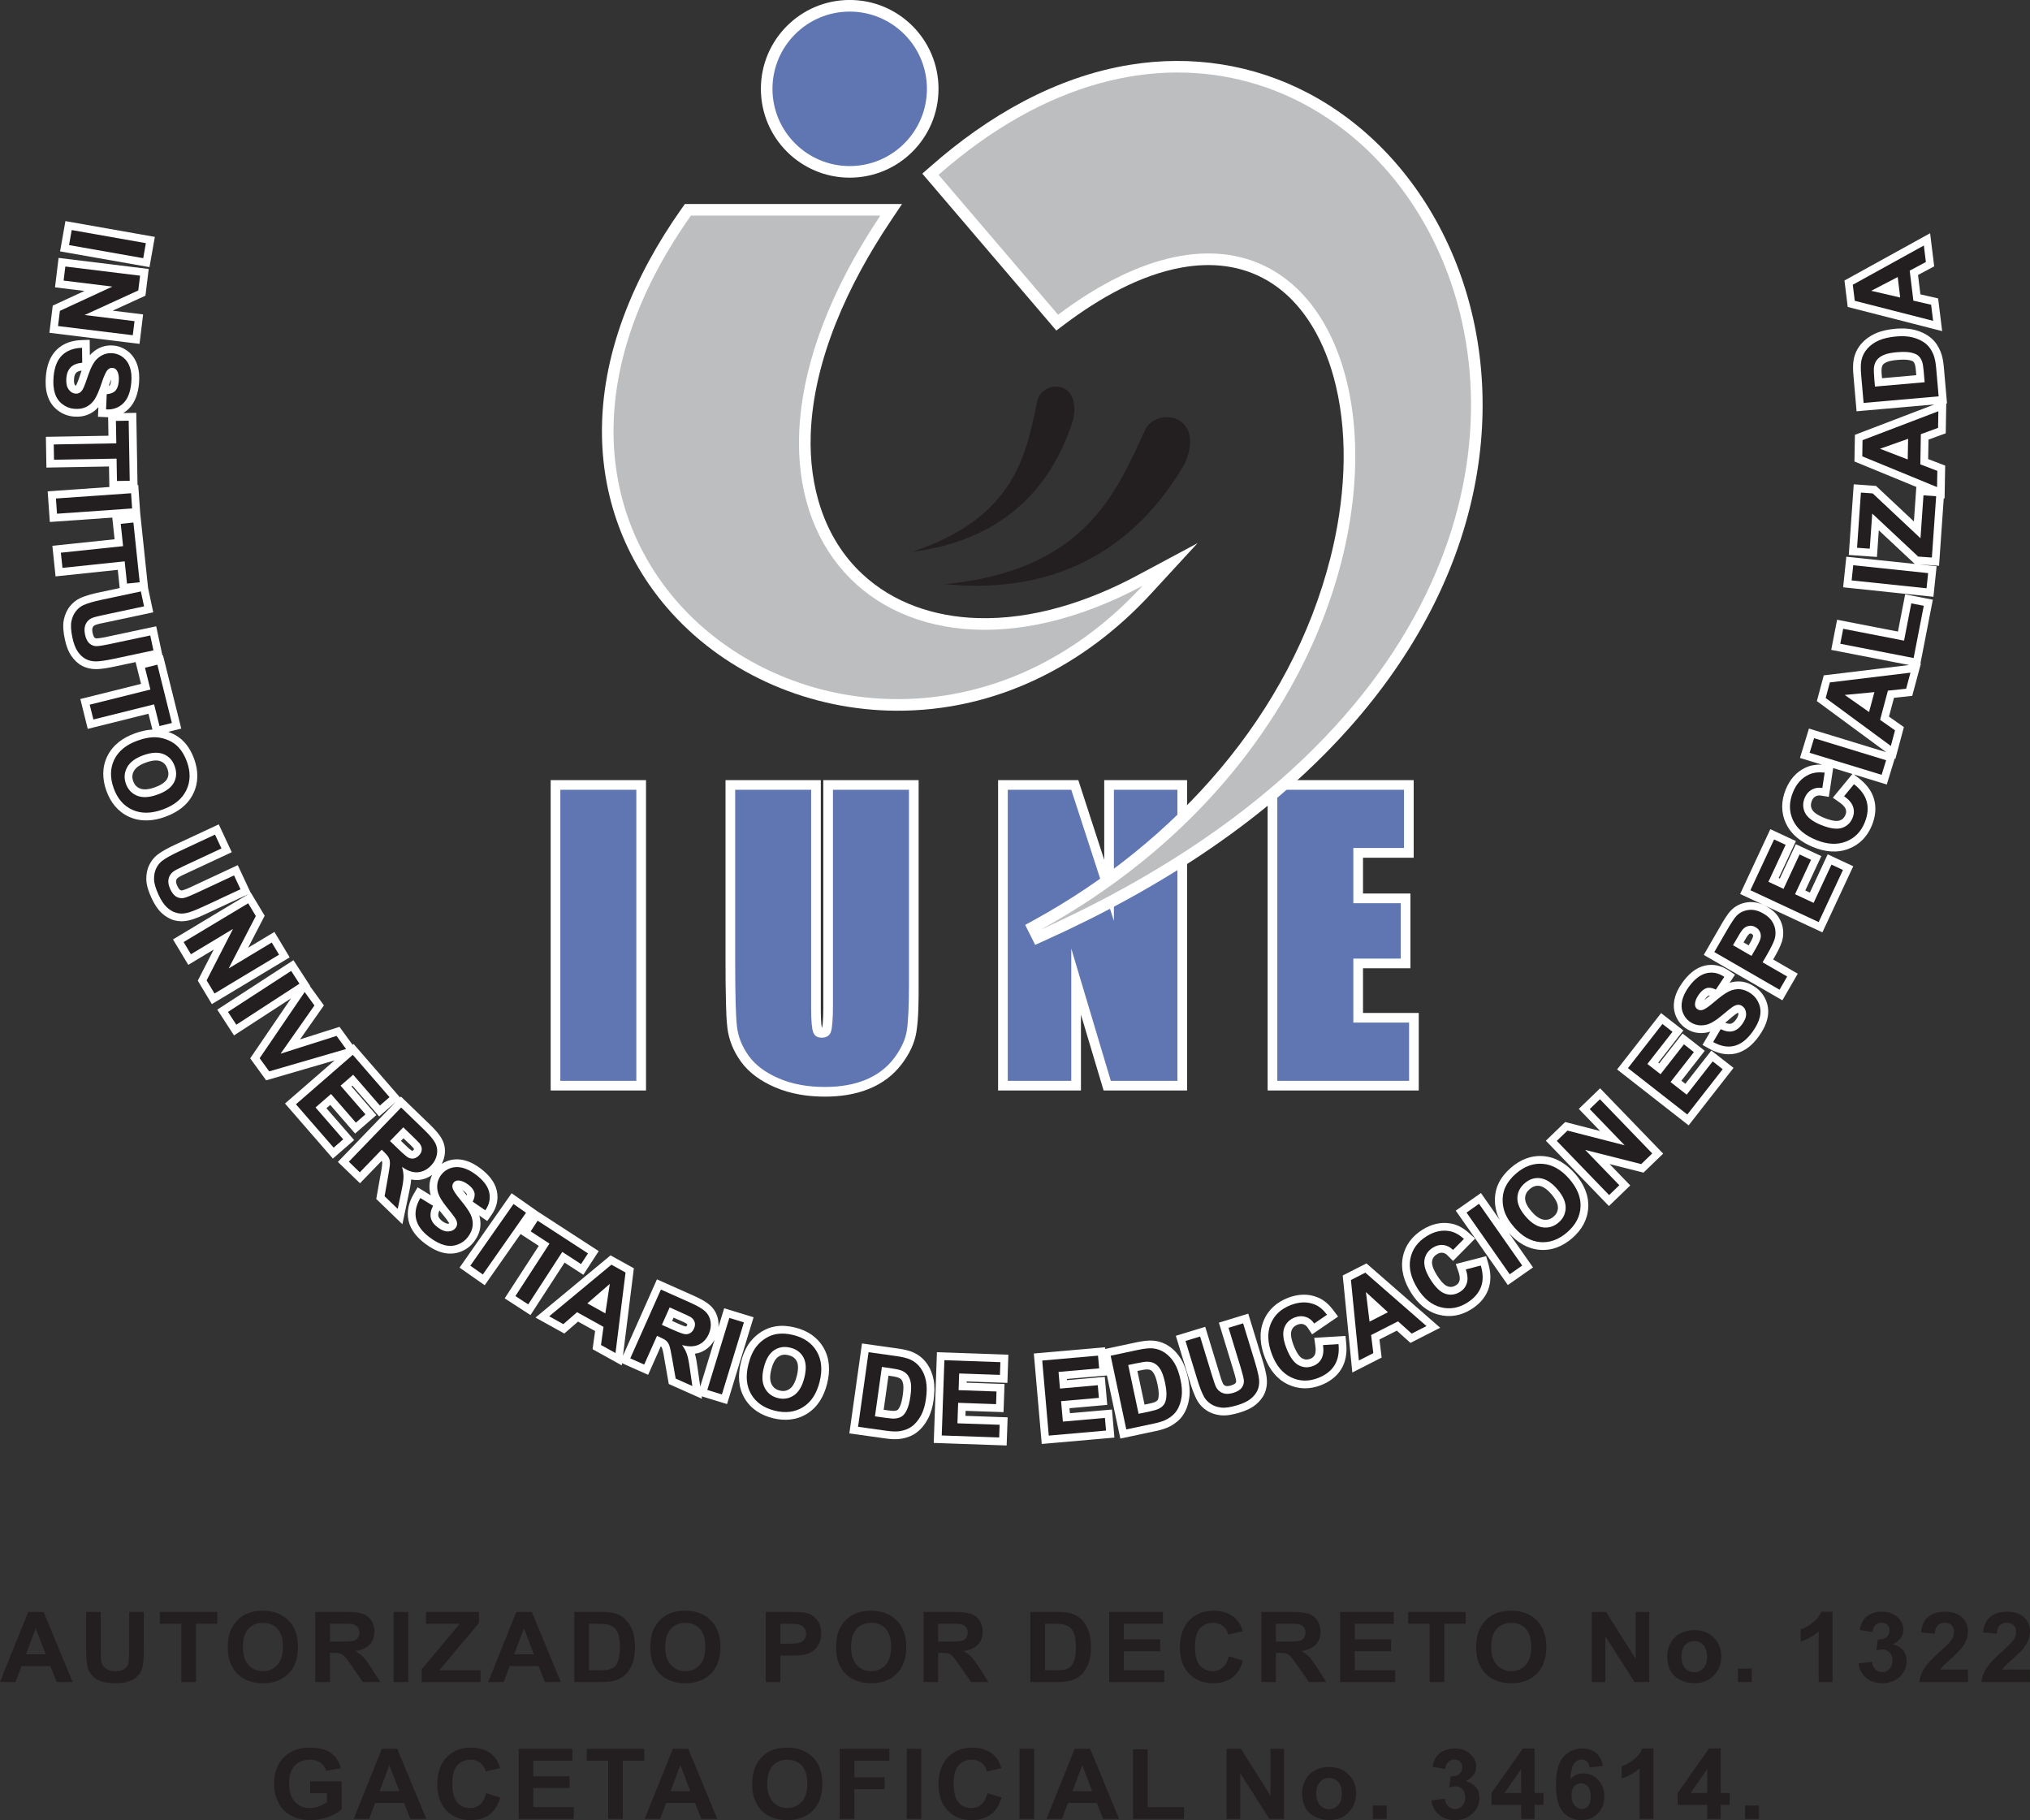 <?xml version="1.0" encoding="UTF-8"?>
<svg xmlns="http://www.w3.org/2000/svg" xmlns:xlink="http://www.w3.org/1999/xlink" width="297.58pt" height="266.77pt" viewBox="0 0 297.58 266.77" version="1.1">
<rect x="0" y="0" width="297.58" height="266.77" fill="#333333" stroke="none"/>
<defs>
<clipPath id="clip1">
  <path d="M 0 236 L 297.578 236 L 297.578 266.77 L 0 266.77 Z M 0 236 "/>
</clipPath>
</defs>
<g id="surface1">
<path style=" stroke:none;fill-rule:evenodd;fill:rgb(100%,100%,100%);fill-opacity:1;" d="M 199.805 125.711 L 199.805 130.961 L 206.758 130.961 L 206.758 141.914 L 199.805 141.914 L 199.805 148.461 L 207.977 148.461 L 207.977 159.832 L 185.824 159.832 L 185.824 114.34 L 207.234 114.34 L 207.234 125.711 Z M 158.457 148.715 L 158.457 159.832 L 146.312 159.832 L 146.312 114.34 L 158.07 114.34 L 161.871 126.027 L 161.871 114.34 L 174.016 114.34 L 174.016 159.832 L 161.781 159.832 Z M 120.496 150.672 C 120.703 149.898 120.688 147.91 120.688 147.191 L 120.688 114.34 L 134.664 114.34 L 134.664 144.27 C 134.664 146.488 134.68 149.109 134.328 151.305 C 134.047 153.02 133.223 154.582 132.184 155.961 C 130.949 157.59 129.363 158.77 127.48 159.551 C 125.418 160.414 123.148 160.73 120.922 160.73 C 118.41 160.73 115.898 160.348 113.586 159.348 C 111.645 158.512 109.852 157.312 108.598 155.578 C 107.543 154.098 106.836 152.449 106.629 150.641 C 106.484 149.457 106.453 148.207 106.422 147.016 C 106.363 145.012 106.355 143 106.355 140.992 L 106.355 114.34 L 120.324 114.34 L 120.324 147.738 C 120.324 148.309 120.32 150.023 120.496 150.672 M 94.699 159.832 L 80.723 159.832 L 80.723 114.34 L 94.699 114.34 Z M 94.699 159.832 "/>
<path style=" stroke:none;fill-rule:nonzero;fill:rgb(37.299%,46.3%,69.8%);fill-opacity:1;" d="M 187.242 115.758 L 205.816 115.758 L 205.816 124.289 L 198.387 124.289 L 198.387 132.379 L 205.34 132.379 L 205.34 140.5 L 198.387 140.5 L 198.387 149.879 L 206.559 149.879 L 206.559 158.414 L 187.242 158.414 Z M 172.598 115.758 L 172.598 158.414 L 162.836 158.414 L 157.039 139.023 L 157.039 158.414 L 147.73 158.414 L 147.73 115.758 L 157.039 115.758 L 163.289 134.969 L 163.289 115.758 Z M 133.246 115.758 L 133.246 144.27 C 133.246 147.496 133.137 149.773 132.93 151.074 C 132.715 152.387 132.09 153.73 131.055 155.105 C 130.004 156.488 128.641 157.531 126.938 158.242 C 125.238 158.953 123.223 159.312 120.922 159.312 C 118.355 159.312 116.102 158.891 114.148 158.047 C 112.188 157.199 110.727 156.102 109.754 154.754 C 108.785 153.395 108.207 151.973 108.035 150.473 C 107.855 148.969 107.773 145.816 107.773 140.992 L 107.773 115.758 L 118.906 115.758 L 118.906 147.738 C 118.906 149.602 119.008 150.797 119.215 151.309 C 119.414 151.832 119.82 152.09 120.441 152.09 C 121.145 152.09 121.598 151.805 121.805 151.234 C 122.004 150.66 122.105 149.312 122.105 147.191 L 122.105 115.758 Z M 93.281 158.414 L 82.141 158.414 L 82.141 115.758 L 93.281 115.758 Z M 93.281 158.414 "/>
<path style=" stroke:none;fill-rule:evenodd;fill:rgb(100%,100%,100%);fill-opacity:1;" d="M 136.465 24.344 C 144.762 17.051 154.656 11.277 165.676 9.492 C 174.645 8.035 183.723 9.418 191.773 13.652 C 200.93 18.469 207.965 26.461 212.277 35.797 C 217.059 46.152 218.363 57.789 216.566 69.016 C 214.379 82.727 207.781 95.129 198.77 105.574 C 186.562 119.73 170.156 130.184 153.238 137.812 L 151.746 138.484 L 150.285 135.562 L 151.719 134.773 C 172.297 123.426 189.203 104.82 195.043 81.695 C 197.078 73.633 197.762 64.633 195.812 56.48 C 194.379 50.465 191.309 44.375 185.809 41.133 C 181.965 38.867 177.617 38.43 173.273 39.203 C 167.082 40.301 161.09 43.762 156.121 47.488 L 154.844 48.445 L 135.203 25.449 "/>
<path style=" stroke:none;fill-rule:evenodd;fill:rgb(73.7%,74.5%,75.299%);fill-opacity:1;" d="M 137.586 25.621 L 155.102 46.125 C 205.082 8.676 221.742 98.102 152.539 136.262 C 268.445 84.004 201.094 -30.195 137.586 25.621 "/>
<path style=" stroke:none;fill-rule:evenodd;fill:rgb(100%,100%,100%);fill-opacity:1;" d="M 100.395 29.902 L 132.227 29.902 L 130.461 32.547 C 124.418 41.59 119.211 52.66 118.844 63.711 C 118.594 71.23 120.746 78.82 126.352 84.082 C 130.957 88.406 137.008 90.383 143.242 90.59 C 151.391 90.855 159.574 88.164 166.688 84.355 L 175.551 79.609 L 168.742 87.004 C 158.969 97.625 145.926 104.25 131.344 104.168 C 118.969 104.098 106.793 99.051 98.445 89.824 C 91.953 82.652 88.426 73.656 88.246 63.988 C 88.02 51.887 93.016 40.355 99.887 30.621 "/>
<path style=" stroke:none;fill-rule:evenodd;fill:rgb(73.7%,74.5%,75.299%);fill-opacity:1;" d="M 101.277 31.602 L 129.043 31.602 C 99.566 75.742 129.473 106.215 167.488 85.855 C 129.684 126.934 63.328 85.355 101.277 31.602 "/>
<path style=" stroke:none;fill-rule:evenodd;fill:rgb(100%,100%,100%);fill-opacity:1;" d="M 124.559 -0.004 C 131.75 -0.004 137.578 5.828 137.578 13.02 C 137.578 20.211 131.75 26.039 124.559 26.039 C 117.367 26.039 111.539 20.211 111.539 13.02 C 111.539 5.828 117.367 -0.004 124.559 -0.004 "/>
<path style=" stroke:none;fill-rule:evenodd;fill:rgb(37.299%,46.3%,69.8%);fill-opacity:1;" d="M 124.559 1.699 C 130.809 1.699 135.879 6.77 135.879 13.02 C 135.879 19.27 130.809 24.34 124.559 24.34 C 118.309 24.34 113.238 19.27 113.238 13.02 C 113.238 6.77 118.309 1.699 124.559 1.699 "/>
<path style=" stroke:none;fill-rule:evenodd;fill:rgb(13.699%,12.199%,12.5%);fill-opacity:1;" d="M 167.852 63.031 C 163.598 72.25 159.039 83.621 138.504 85.617 C 152.027 86.949 165.035 82.75 173.688 67.949 C 176.812 60.625 169.488 59.602 167.852 63.031 "/>
<path style=" stroke:none;fill-rule:evenodd;fill:rgb(13.699%,12.199%,12.5%);fill-opacity:1;" d="M 152.074 58.715 C 150.441 66.426 148.949 75.82 133.738 80.871 C 144.211 79.551 153.34 74.133 157.344 61.434 C 158.445 55.348 152.723 55.836 152.074 58.715 "/>
<path style=" stroke:none;fill-rule:evenodd;fill:rgb(100%,100%,100%);fill-opacity:1;" d="M 281.164 40.305 L 283.535 39.039 L 282.938 34.184 L 270.383 41.113 L 270.859 44.988 L 284.703 48.531 L 284.113 43.738 L 281.512 43.141 Z M 260.738 128.695 L 260.902 128.77 L 263.254 123.73 L 266.992 125.473 L 264.641 130.512 L 265.309 130.824 L 267.926 125.215 L 271.668 126.961 L 267.148 136.652 L 255.09 131.027 L 259.516 121.527 L 263.266 123.277 Z M 255.59 138.125 L 256.34 138.555 L 256.383 138.48 C 256.535 138.219 256.926 137.543 256.98 137.258 C 256.992 137.176 256.992 137.109 256.961 137.039 C 256.922 136.969 256.867 136.926 256.797 136.883 C 256.727 136.844 256.645 136.805 256.562 136.82 C 256.461 136.844 256.387 136.898 256.312 136.984 C 256.07 137.262 255.785 137.785 255.59 138.125 M 259.93 140.629 L 263.535 142.711 L 261.281 146.609 L 249.758 139.957 L 252.117 135.867 C 252.543 135.133 253.172 134.012 253.766 133.418 C 254.422 132.754 255.234 132.371 256.156 132.246 C 257.184 132.109 258.172 132.395 259.059 132.906 C 259.73 133.297 260.34 133.801 260.746 134.469 C 261.102 135.039 261.332 135.66 261.387 136.336 C 261.434 136.906 261.387 137.492 261.203 138.051 C 260.938 138.832 260.5 139.637 260.09 140.348 Z M 250.648 145.914 C 250.637 145.926 250.629 145.934 250.617 145.941 C 250.469 146.07 250.156 146.34 249.859 146.566 C 249.895 146.508 249.93 146.457 249.965 146.414 C 250.059 146.281 250.316 145.957 250.484 145.91 C 250.527 145.898 250.586 145.902 250.648 145.914 M 254.781 148.422 C 254.695 148.465 254.59 148.535 254.527 148.574 C 254.078 148.883 253.594 149.32 253.176 149.672 C 253.086 149.746 252.996 149.82 252.902 149.898 C 253.164 150.008 253.484 150.102 253.738 150.039 C 254.039 149.965 254.281 149.703 254.457 149.465 C 254.598 149.273 254.848 148.879 254.828 148.621 C 254.824 148.566 254.82 148.48 254.781 148.422 M 250.715 151.203 L 249.57 153.152 L 250.574 153.715 C 251.773 154.387 253.105 154.723 254.465 154.402 C 255.879 154.066 256.969 153.066 257.801 151.922 C 258.363 151.145 258.855 150.27 259.074 149.328 C 259.289 148.449 259.246 147.566 258.914 146.719 C 258.602 145.918 258.094 145.25 257.398 144.742 C 256.727 144.258 255.965 143.914 255.133 143.855 C 254.59 143.816 254.059 143.883 253.551 144.043 L 254.336 142.859 L 253.398 142.234 C 252.34 141.52 251.145 141.242 249.891 141.531 C 248.516 141.855 247.453 142.867 246.648 143.98 C 246.125 144.699 245.691 145.508 245.488 146.379 C 245.301 147.195 245.324 148.023 245.625 148.812 C 245.91 149.555 246.371 150.176 247.016 150.645 C 247.996 151.359 249.133 151.57 250.316 151.312 C 250.449 151.285 250.582 151.246 250.715 151.203 M 243.086 155.746 L 243.227 155.855 L 246.648 151.473 L 249.902 154.012 L 246.477 158.395 L 247.059 158.848 L 250.867 153.973 L 254.121 156.516 L 247.539 164.941 L 237.051 156.746 L 243.504 148.488 L 246.766 151.031 Z M 234.562 165.766 L 229.445 164.449 L 226.609 167.191 L 235.855 176.766 L 238.98 173.746 L 235.953 170.613 L 240.922 171.867 L 243.809 169.082 L 234.562 159.508 L 231.438 162.527 Z M 213.406 185.262 L 213.801 186.418 C 213.93 186.789 214.062 187.332 213.945 187.723 C 213.859 188.02 213.688 188.219 213.43 188.379 C 213.043 188.621 212.676 188.688 212.238 188.547 C 211.613 188.352 210.961 187.418 210.637 186.898 C 210.312 186.387 209.828 185.488 209.93 184.852 C 210.004 184.387 210.242 184.074 210.641 183.828 C 210.891 183.672 211.156 183.578 211.457 183.613 C 211.754 183.645 211.988 183.789 212.195 184 L 213.004 184.816 L 216.242 181.531 L 215.359 180.738 C 214.625 180.074 213.766 179.535 212.777 179.344 C 211.266 179.039 209.824 179.418 208.523 180.23 C 207.02 181.172 205.98 182.504 205.637 184.254 C 205.273 186.113 205.863 187.898 206.844 189.465 C 207.805 191 209.117 192.227 210.902 192.691 C 212.586 193.129 214.195 192.824 215.66 191.906 C 216.766 191.215 217.68 190.281 218.148 189.047 C 218.633 187.781 218.539 186.441 218.16 185.16 L 217.852 184.113 Z M 204.762 195.027 L 206.762 196.824 L 211.121 194.602 L 200.312 185.172 L 196.832 186.945 L 198.238 201.164 L 202.539 198.973 L 202.215 196.324 Z M 192.656 196.082 L 197.238 195.805 L 197.344 196.891 C 197.473 198.219 197.309 199.555 196.594 200.703 C 195.891 201.824 194.82 202.57 193.602 203.035 C 191.992 203.656 190.348 203.648 188.781 202.898 C 187.117 202.102 186.062 200.645 185.414 198.957 C 184.754 197.234 184.512 195.363 185.223 193.613 C 185.895 191.957 187.168 190.848 188.824 190.211 C 190.258 189.664 191.742 189.566 193.168 190.156 C 194.102 190.531 194.844 191.223 195.438 192.016 L 196.152 192.965 L 192.344 195.57 L 191.711 194.613 C 191.547 194.367 191.344 194.18 191.059 194.09 C 190.77 194 190.492 194.043 190.215 194.148 C 189.777 194.316 189.484 194.574 189.324 195.02 C 189.102 195.621 189.406 196.598 189.621 197.16 C 189.844 197.734 190.309 198.773 190.883 199.086 C 191.285 199.305 191.66 199.312 192.086 199.148 C 192.371 199.039 192.574 198.875 192.719 198.602 C 192.906 198.242 192.879 197.684 192.824 197.297 Z M 172.367 195.785 L 174.422 202.5 C 174.707 203.438 175.062 204.508 175.555 205.355 C 175.879 205.91 176.332 206.359 176.863 206.715 C 177.465 207.117 178.152 207.336 178.867 207.426 C 179.801 207.543 180.855 207.301 181.746 207.031 C 182.562 206.781 183.414 206.426 184.078 205.879 C 184.629 205.426 185.09 204.875 185.379 204.219 C 185.668 203.562 185.762 202.863 185.707 202.152 C 185.633 201.207 185.289 200.074 185.012 199.168 L 182.984 192.539 L 178.676 193.859 L 180.793 200.781 C 180.941 201.273 181.145 201.906 181.207 202.41 C 181.223 202.531 181.184 202.617 181.121 202.711 C 181.016 202.871 180.629 203.008 180.465 203.059 C 180.234 203.129 179.891 203.207 179.652 203.121 C 179.48 203.055 179.371 202.961 179.285 202.801 C 179.082 202.418 178.887 201.699 178.754 201.273 L 176.676 194.469 Z M 141.699 202.477 L 147.676 202.684 L 147.816 198.551 L 137.344 198.184 L 136.879 211.484 L 147.566 211.859 L 147.711 207.734 L 141.523 207.516 L 141.551 206.781 L 147.109 206.973 L 147.254 202.848 L 141.695 202.656 Z M 130.242 201.629 L 129.539 206.621 L 130.07 206.699 C 130.363 206.738 130.852 206.809 131.148 206.777 C 131.301 206.762 131.465 206.723 131.594 206.637 C 131.707 206.559 131.871 206.242 131.926 206.125 C 132.148 205.645 132.266 204.992 132.34 204.473 C 132.406 203.992 132.48 203.336 132.395 202.859 C 132.355 202.648 132.285 202.387 132.148 202.215 C 132.027 202.07 131.855 201.977 131.676 201.91 C 131.324 201.773 130.672 201.688 130.242 201.629 M 133.895 198.223 C 134.695 198.586 135.359 199.125 135.863 199.836 C 136.371 200.543 136.691 201.348 136.855 202.203 C 137.043 203.184 136.996 204.223 136.859 205.207 C 136.73 206.113 136.5 207.027 136.082 207.844 C 135.648 208.695 135.07 209.449 134.297 210.008 C 133.66 210.477 132.91 210.734 132.137 210.867 C 131.383 210.996 130.551 210.934 129.797 210.828 L 124.508 210.086 L 126.359 196.906 L 131.531 197.633 C 132.301 197.742 133.184 197.902 133.895 198.223 M 116.789 199.496 C 117.105 200.109 116.973 201.004 116.812 201.645 C 116.648 202.305 116.34 203.164 115.746 203.57 C 115.289 203.879 114.832 203.941 114.297 203.805 C 113.758 203.672 113.379 203.398 113.117 202.902 C 112.781 202.27 112.895 201.406 113.059 200.742 C 113.223 200.09 113.527 199.238 114.105 198.844 C 114.57 198.531 115.051 198.492 115.59 198.625 C 116.117 198.758 116.531 199.008 116.789 199.496 M 108.605 199.707 C 108.164 201.484 108.199 203.305 109.137 204.918 C 110.059 206.5 111.543 207.418 113.297 207.859 C 115.035 208.289 116.781 208.156 118.316 207.199 C 119.914 206.199 120.801 204.594 121.246 202.801 C 121.695 201.004 121.672 199.156 120.719 197.52 C 119.801 195.941 118.332 195.012 116.574 194.574 C 115.641 194.34 114.66 194.246 113.703 194.398 C 112.973 194.508 112.285 194.781 111.652 195.168 C 111.016 195.566 110.453 196.066 109.988 196.652 C 109.301 197.543 108.875 198.625 108.605 199.707 M 16.516 45.535 L 21.32 43.336 L 21.801 39.422 L 8.59 37.801 L 8.062 42.113 L 12.383 42.645 L 7.73 44.793 L 7.242 48.773 L 20.453 50.398 L 20.98 46.082 Z M 9.59 32.406 L 22.699 34.719 L 21.914 39.152 L 8.809 36.844 Z M 21.379 111.766 C 20.734 112 19.957 112.391 19.617 113.023 C 19.355 113.516 19.34 113.984 19.531 114.508 C 19.719 115.023 20.023 115.371 20.539 115.574 C 21.203 115.84 22.09 115.617 22.727 115.387 C 23.348 115.16 24.164 114.77 24.496 114.164 C 24.754 113.676 24.73 113.195 24.547 112.684 C 24.355 112.16 24.059 111.781 23.539 111.574 C 22.887 111.312 22.008 111.539 21.379 111.766 M 15.949 56.566 C 16.012 56.547 16.062 56.52 16.09 56.488 C 16.211 56.359 16.266 55.949 16.281 55.789 C 16.285 55.734 16.289 55.672 16.293 55.605 C 16.152 55.953 16.023 56.34 15.961 56.527 C 15.957 56.539 15.953 56.555 15.949 56.566 M 11.113 56.547 C 11.168 56.469 11.223 56.352 11.254 56.285 C 11.48 55.789 11.672 55.164 11.848 54.648 C 11.887 54.539 11.926 54.43 11.969 54.316 C 11.688 54.355 11.363 54.441 11.176 54.625 C 10.957 54.84 10.883 55.191 10.859 55.488 C 10.836 55.723 10.824 56.191 10.973 56.402 C 11.004 56.449 11.055 56.516 11.113 56.547 M 24.656 107.266 C 24.844 107.332 25.031 107.406 25.211 107.488 C 25.887 107.793 26.496 108.211 26.996 108.754 C 27.66 109.465 28.129 110.324 28.461 111.234 C 29.078 112.934 29.129 114.672 28.332 116.316 C 27.508 118.02 25.988 119.074 24.246 119.707 C 22.516 120.34 20.684 120.5 18.965 119.738 C 17.305 118.996 16.227 117.637 15.609 115.941 C 14.996 114.246 14.926 112.5 15.723 110.852 C 16.539 109.172 18.023 108.121 19.746 107.496 C 20.574 107.195 21.457 106.973 22.344 106.93 L 21.766 104.609 L 12.863 106.828 L 11.777 102.453 L 20.676 100.234 L 19.879 97.047 L 20.082 96.996 L 17.055 97.641 C 16.129 97.836 14.969 98.082 14.023 98.07 C 13.309 98.066 12.621 97.91 11.992 97.566 C 11.363 97.219 10.855 96.715 10.453 96.125 C 9.965 95.414 9.684 94.539 9.508 93.703 C 9.312 92.793 9.168 91.723 9.363 90.801 C 9.516 90.098 9.793 89.43 10.246 88.863 C 10.648 88.367 11.137 87.953 11.719 87.68 C 12.605 87.266 13.703 87.004 14.656 86.801 L 17.547 86.188 L 17.266 83.52 L 8.145 84.48 L 7.676 79.996 L 16.797 79.039 L 16.461 75.863 L 7.305 76.504 L 6.988 72.012 L 16.031 71.379 L 15.977 68.371 L 6.805 68.531 L 6.727 64.023 L 15.898 63.863 L 15.852 61.148 C 15.73 61.148 15.609 61.148 15.488 61.141 L 14.363 61.082 L 14.426 59.668 C 14.074 60.07 13.656 60.398 13.168 60.645 C 12.422 61.023 11.594 61.121 10.77 61.051 C 9.914 60.973 9.133 60.66 8.453 60.137 C 7.73 59.582 7.238 58.848 6.969 57.984 C 6.672 57.062 6.645 56.059 6.727 55.105 C 6.852 53.691 7.27 52.273 8.309 51.258 C 9.309 50.281 10.621 49.883 11.992 49.844 L 13.148 49.809 L 13.172 52.066 C 13.262 51.965 13.355 51.863 13.453 51.773 C 14.336 50.938 15.418 50.535 16.633 50.645 C 17.422 50.715 18.137 51.008 18.762 51.496 C 19.426 52.016 19.871 52.715 20.137 53.516 C 20.41 54.367 20.457 55.281 20.379 56.168 C 20.258 57.531 19.867 58.945 18.855 59.934 C 18.609 60.172 18.348 60.371 18.07 60.539 L 19.977 60.508 L 20.16 71.09 L 20.266 71.082 L 20.562 75.336 L 20.566 75.336 L 21.707 86.176 L 22.465 89.746 L 15.508 91.227 C 15.07 91.316 14.336 91.449 13.938 91.617 C 13.77 91.695 13.664 91.793 13.586 91.961 C 13.48 92.184 13.527 92.539 13.574 92.773 C 13.609 92.941 13.719 93.336 13.863 93.453 C 13.953 93.527 14.039 93.574 14.156 93.566 C 14.668 93.551 15.316 93.406 15.816 93.301 L 22.898 91.793 L 23.809 96.066 L 23.895 96.047 L 26.57 106.789 Z M 36.746 130.848 L 34.855 126.801 L 28.293 129.863 C 27.832 130.078 27.23 130.367 26.734 130.496 C 26.625 130.527 26.527 130.504 26.426 130.453 C 26.258 130.371 26.066 130.012 25.992 129.852 C 25.891 129.637 25.766 129.301 25.82 129.059 C 25.859 128.879 25.941 128.758 26.086 128.648 C 26.434 128.395 27.121 128.098 27.527 127.91 L 33.973 124.906 L 32.07 120.824 L 25.703 123.789 C 24.816 124.203 23.809 124.703 23.035 125.309 C 22.531 125.707 22.148 126.219 21.871 126.797 C 21.559 127.445 21.434 128.16 21.445 128.879 C 21.461 129.82 21.844 130.832 22.238 131.676 C 22.602 132.449 23.07 133.238 23.703 133.824 C 24.227 134.305 24.84 134.684 25.527 134.883 C 26.219 135.074 26.926 135.07 27.621 134.914 C 28.547 134.711 29.617 134.215 30.477 133.812 L 36.426 131.039 L 25.359 137.688 L 27.602 141.414 L 31.332 139.172 L 28.992 143.73 L 31.059 147.168 L 42.465 140.316 L 40.227 136.59 L 36.371 138.906 L 38.801 134.215 L 36.766 130.832 Z M 68.434 175.223 C 68.426 175.211 68.418 175.203 68.41 175.191 C 68.281 175.039 68.02 174.723 67.801 174.422 C 67.855 174.457 67.906 174.496 67.949 174.527 C 68.082 174.625 68.398 174.891 68.441 175.059 C 68.453 175.102 68.449 175.16 68.434 175.223 M 65.855 179.312 C 65.82 179.227 65.746 179.117 65.707 179.059 C 65.406 178.602 64.98 178.109 64.637 177.684 C 64.562 177.594 64.488 177.5 64.414 177.406 C 64.301 177.664 64.203 177.984 64.258 178.242 C 64.328 178.539 64.586 178.789 64.82 178.969 C 65.012 179.109 65.402 179.367 65.66 179.355 C 65.715 179.352 65.797 179.348 65.855 179.312 M 58.777 167.211 L 59.148 167.574 C 59.434 167.848 60.066 168.484 60.387 168.664 C 60.414 168.676 60.426 168.684 60.445 168.68 C 60.496 168.668 60.57 168.598 60.602 168.562 C 60.621 168.539 60.688 168.469 60.695 168.438 C 60.695 168.402 60.648 168.328 60.621 168.289 C 60.34 167.949 59.902 167.559 59.582 167.254 L 59.145 166.828 Z M 64.758 170.582 C 65.023 170.406 65.316 170.262 65.625 170.148 C 66.418 169.867 67.25 169.855 68.062 170.055 C 68.934 170.273 69.73 170.719 70.441 171.254 C 71.539 172.082 72.531 173.16 72.832 174.539 C 73.098 175.793 72.801 176.996 72.07 178.039 L 71.426 178.961 L 70.258 178.156 C 70.41 178.668 70.469 179.199 70.418 179.742 C 70.344 180.574 69.988 181.328 69.488 181.992 C 68.973 182.676 68.293 183.172 67.488 183.473 C 66.637 183.785 65.754 183.816 64.875 183.59 C 63.941 183.352 63.07 182.844 62.305 182.266 C 61.176 181.414 60.195 180.309 59.883 178.891 C 59.586 177.531 59.945 176.195 60.637 175.016 L 61.219 174.016 L 63.148 175.195 C 63.105 175.062 63.07 174.93 63.043 174.797 C 62.859 173.883 62.961 172.996 63.352 172.191 C 62.75 172.625 62.062 172.895 61.297 172.949 C 60.945 172.969 60.605 172.945 60.273 172.875 C 60.223 173.555 60.07 174.293 59.934 174.934 L 58.988 179.43 L 55.156 175.727 L 55.766 172.277 C 55.859 171.766 56.023 170.996 56.027 170.48 C 56.031 170.391 56.023 170.281 55.984 170.203 C 55.977 170.184 55.961 170.164 55.949 170.141 L 52.773 173.426 L 49.531 170.297 L 57.992 161.531 L 55.582 163.633 L 51.66 159.121 L 51.523 159.238 L 55.172 163.434 L 52.059 166.141 L 48.41 161.945 L 47.852 162.43 L 51.914 167.098 L 48.797 169.809 L 41.781 161.738 L 49.051 155.418 L 39.016 158.34 L 36.676 155.117 L 42.66 146.332 L 34.305 151.758 L 31.852 147.98 L 43.016 140.73 L 45.469 144.508 L 45.434 144.531 L 47.484 147.355 L 43.984 152.34 L 49.77 150.5 L 51.684 153.133 L 51.828 153.008 L 58.648 160.855 L 58.777 160.723 L 62.98 164.781 C 63.648 165.426 64.457 166.27 64.863 167.113 C 65.227 167.863 65.312 168.672 65.148 169.488 C 65.066 169.875 64.934 170.242 64.758 170.582 M 78.684 177.477 L 78.688 177.473 L 75 174.887 L 67.367 185.789 L 71.055 188.371 L 76.312 180.867 L 78.98 182.602 L 73.984 190.293 L 77.766 192.746 L 82.762 185.055 L 85.512 186.84 L 87.766 183.371 Z M 98.523 193.605 L 99 193.816 C 99.359 193.98 100.172 194.359 100.539 194.418 C 100.562 194.422 100.578 194.426 100.594 194.414 C 100.637 194.387 100.684 194.293 100.703 194.25 C 100.715 194.223 100.75 194.133 100.746 194.102 C 100.738 194.07 100.664 194.016 100.625 193.988 C 100.246 193.766 99.703 193.547 99.297 193.367 L 98.742 193.121 Z M 104.75 196.355 C 104.32 197.141 103.695 197.762 102.855 198.133 C 102.535 198.277 102.203 198.367 101.867 198.414 C 102.055 199.074 102.164 199.816 102.254 200.465 L 102.648 203.23 Z M 105.32 194.492 L 106.16 191.746 L 110.469 193.066 L 106.578 205.789 L 102.855 204.652 L 102.906 205.016 L 98.035 202.844 L 97.43 199.395 C 97.344 198.883 97.23 198.105 97.062 197.617 C 97.031 197.531 96.988 197.43 96.926 197.371 C 96.91 197.359 96.891 197.34 96.867 197.324 L 95.012 201.5 L 91.184 199.797 L 91.145 200.117 L 86.867 197.746 L 87.238 195.086 L 84.738 193.699 L 82.723 195.449 L 78.5 193.109 L 89.504 183.992 L 92.918 185.887 L 91.32 198.707 L 96.305 187.508 L 101.645 189.887 C 102.492 190.262 103.539 190.777 104.211 191.43 C 104.809 192.012 105.164 192.742 105.289 193.57 C 105.336 193.875 105.344 194.184 105.32 194.492 M 166.73 200.941 L 167.781 205.871 L 168.305 205.762 C 168.594 205.699 169.074 205.602 169.344 205.469 C 169.48 205.402 169.621 205.309 169.715 205.184 C 169.797 205.07 169.84 204.719 169.852 204.586 C 169.898 204.059 169.781 203.406 169.676 202.895 C 169.574 202.422 169.418 201.777 169.176 201.359 C 169.066 201.172 168.91 200.953 168.723 200.84 C 168.559 200.742 168.367 200.711 168.172 200.711 C 167.797 200.707 167.156 200.848 166.73 200.941 M 162.016 197.715 L 166.574 196.742 C 167.34 196.582 168.219 196.434 169 196.492 C 169.875 196.555 170.684 196.84 171.398 197.332 C 172.121 197.824 172.691 198.469 173.141 199.215 C 173.652 200.074 173.969 201.07 174.176 202.039 C 174.363 202.934 174.457 203.871 174.348 204.781 C 174.23 205.73 173.941 206.637 173.406 207.43 C 172.969 208.082 172.352 208.582 171.672 208.973 C 171.008 209.352 170.203 209.578 169.457 209.738 L 164.234 210.848 L 162.266 201.594 L 156.398 202.109 L 156.414 202.285 L 161.953 201.801 L 162.312 205.91 L 156.773 206.398 L 156.84 207.129 L 163.004 206.59 L 163.363 210.703 L 152.711 211.637 L 151.551 198.379 L 161.992 197.465 Z M 224.52 177.574 C 224.969 178.09 225.613 178.68 226.324 178.766 C 226.875 178.836 227.324 178.68 227.742 178.316 C 228.156 177.957 228.371 177.547 228.379 176.992 C 228.387 176.277 227.859 175.531 227.414 175.016 C 226.98 174.52 226.324 173.895 225.641 173.805 C 225.094 173.738 224.648 173.93 224.238 174.289 C 223.82 174.652 223.574 175.066 223.566 175.625 C 223.555 176.328 224.082 177.07 224.52 177.574 M 219.84 178.781 C 219.668 178.449 219.52 178.102 219.41 177.742 C 219.195 177.027 219.105 176.277 219.148 175.527 C 219.195 174.789 219.363 174.07 219.691 173.406 C 220.121 172.531 220.754 171.789 221.484 171.156 C 222.852 169.969 224.453 169.297 226.273 169.453 C 228.16 169.609 229.691 170.652 230.906 172.051 C 232.105 173.43 232.922 175.105 232.824 176.969 C 232.727 178.785 231.844 180.281 230.484 181.461 C 229.121 182.648 227.516 183.336 225.691 183.18 C 223.863 183.027 222.375 182.047 221.184 180.703 L 224.727 185.762 L 221.035 188.344 L 213.402 177.441 L 217.094 174.859 Z M 271.547 113.438 L 268.676 116.918 L 269.68 117.621 C 270 117.848 270.426 118.207 270.562 118.59 C 270.664 118.883 270.645 119.145 270.527 119.426 C 270.359 119.848 270.098 120.117 269.664 120.262 C 269.043 120.469 267.965 120.102 267.398 119.871 C 266.84 119.645 265.914 119.203 265.625 118.629 C 265.41 118.211 265.422 117.816 265.598 117.383 C 265.707 117.109 265.867 116.875 266.129 116.73 C 266.391 116.582 266.664 116.559 266.953 116.609 L 268.09 116.793 L 268.727 112.574 Z M 279.863 97.473 L 267.348 98.984 L 266.336 102.758 L 276.508 110.246 L 265.176 106.781 L 263.859 111.09 L 267.074 112.07 C 266.262 112.039 265.438 112.152 264.691 112.5 C 263.289 113.145 262.348 114.293 261.77 115.715 C 261.105 117.359 261.047 119.047 261.801 120.672 C 262.598 122.391 264.121 123.48 265.84 124.176 C 267.512 124.852 269.309 125.07 271.016 124.398 C 272.637 123.766 273.758 122.57 274.406 120.969 C 274.895 119.762 275.082 118.465 274.738 117.191 C 274.387 115.883 273.523 114.852 272.465 114.039 L 271.762 113.504 L 276.586 114.98 L 277.754 111.16 L 277.844 111.23 L 279.094 106.566 L 276.906 105.031 L 277.645 102.273 L 280.316 101.988 L 281.586 97.262 L 281.512 97.273 L 283.336 87.895 L 279.281 87.105 L 278.223 92.566 L 269.301 90.832 L 268.441 95.25 Z M 275.887 55.434 L 280.91 54.992 L 280.863 54.461 C 280.84 54.168 280.797 53.676 280.699 53.398 C 280.648 53.25 280.574 53.098 280.461 52.992 C 280.359 52.898 280.012 52.809 279.887 52.781 C 279.367 52.672 278.707 52.707 278.184 52.75 C 277.703 52.793 277.043 52.871 276.598 53.059 C 276.398 53.148 276.164 53.273 276.027 53.445 C 275.914 53.594 275.859 53.781 275.836 53.977 C 275.781 54.348 275.844 55.004 275.887 55.434 M 283.562 59.281 L 272.156 60.281 L 271.703 55.078 C 271.633 54.301 271.594 53.406 271.746 52.641 C 271.918 51.781 272.297 51.012 272.875 50.359 C 273.449 49.707 274.16 49.215 274.953 48.859 C 275.867 48.457 276.895 48.27 277.887 48.18 C 278.797 48.102 279.738 48.121 280.629 48.344 C 281.555 48.574 282.422 48.973 283.141 49.598 C 283.738 50.113 284.156 50.785 284.461 51.508 C 284.754 52.215 284.883 53.039 284.949 53.801 L 285.414 59.121 L 285.305 59.133 L 285.227 63.508 L 282.699 64.43 L 282.652 67.285 L 285.145 68.242 L 285.059 73.07 L 284.938 73.023 L 284.246 82.926 L 281.289 82.715 L 283.891 82.992 L 283.422 87.469 L 270.188 86.078 L 270.656 81.598 L 280.684 82.652 L 275.414 77.723 L 275.145 81.629 L 271.016 81.34 L 271.742 70.984 L 275.004 71.215 L 280.562 76.43 L 280.914 71.391 L 280.988 71.398 L 271.844 67.637 L 271.914 63.73 "/>
<path style=" stroke:none;fill-rule:nonzero;fill:rgb(13.699%,12.199%,12.5%);fill-opacity:1;" d="M 48.523 160.344 L 52.168 164.543 L 53.574 163.324 L 49.926 159.125 L 51.77 157.52 L 55.691 162.031 L 57.102 160.805 L 51.715 154.605 L 43.383 161.852 L 48.91 168.207 L 50.312 166.988 L 46.254 162.316 "/>
<path style=" stroke:none;fill-rule:nonzero;fill:rgb(13.699%,12.199%,12.5%);fill-opacity:1;" d="M 274.855 56.66 L 274.766 55.664 C 274.688 54.754 274.668 54.141 274.711 53.824 C 274.766 53.398 274.906 53.039 275.141 52.746 C 275.367 52.453 275.707 52.211 276.148 52.02 C 276.59 51.832 277.234 51.695 278.086 51.621 C 278.938 51.547 279.617 51.566 280.121 51.672 C 280.625 51.781 281 51.941 281.234 52.164 C 281.469 52.383 281.648 52.672 281.77 53.023 C 281.863 53.293 281.938 53.742 281.992 54.363 L 282.137 56.023 Z M 280.355 49.445 C 279.68 49.277 278.887 49.23 277.984 49.312 C 276.953 49.402 276.098 49.598 275.414 49.898 C 274.734 50.199 274.172 50.605 273.727 51.109 C 273.281 51.613 272.992 52.199 272.859 52.863 C 272.758 53.355 272.75 54.062 272.832 54.98 L 273.188 59.055 L 284.188 58.09 L 283.82 53.898 C 283.746 53.074 283.613 52.426 283.414 51.945 C 283.145 51.309 282.809 50.809 282.398 50.457 C 281.859 49.988 281.176 49.648 280.355 49.445 "/>
<path style=" stroke:none;fill-rule:nonzero;fill:rgb(13.699%,12.199%,12.5%);fill-opacity:1;" d="M 19.719 47.07 L 12.402 46.172 L 20.27 42.57 L 20.535 40.406 L 9.578 39.062 L 9.324 41.125 L 16.473 42.004 L 8.781 45.559 L 8.508 47.789 L 19.465 49.133 "/>
<path style=" stroke:none;fill-rule:nonzero;fill:rgb(13.699%,12.199%,12.5%);fill-opacity:1;" d="M 49.336 151.828 L 41.129 154.438 L 46.094 147.367 L 44.664 145.402 L 38.062 155.098 L 39.465 157.027 L 50.73 153.75 "/>
<path style=" stroke:none;fill-rule:nonzero;fill:rgb(13.699%,12.199%,12.5%);fill-opacity:1;" d="M 88.738 192.496 L 86.098 191.031 L 89.391 188.176 Z M 80.504 192.926 L 82.578 194.074 L 84.594 192.324 L 88.469 194.473 L 88.098 197.133 L 90.227 198.312 L 91.699 186.508 L 89.629 185.359 "/>
<path style=" stroke:none;fill-rule:nonzero;fill:rgb(13.699%,12.199%,12.5%);fill-opacity:1;" d="M 85.176 185.273 L 86.195 183.707 L 78.812 178.91 L 77.793 180.477 L 80.551 182.27 L 75.555 189.961 L 77.434 191.18 L 82.426 183.488 "/>
<path style=" stroke:none;fill-rule:nonzero;fill:rgb(13.699%,12.199%,12.5%);fill-opacity:1;" d="M 68.988 178.004 C 68.734 177.473 68.25 176.777 67.535 175.914 C 66.82 175.059 66.422 174.449 66.34 174.09 C 66.273 173.809 66.32 173.562 66.477 173.355 C 66.648 173.125 66.883 173.016 67.172 173.023 C 67.625 173.027 68.113 173.23 68.633 173.621 C 69.133 174 69.438 174.383 69.539 174.773 C 69.641 175.16 69.559 175.609 69.293 176.121 L 71.141 177.391 C 71.723 176.559 71.914 175.688 71.719 174.777 C 71.523 173.871 70.871 173 69.758 172.16 C 69.078 171.648 68.422 171.316 67.789 171.156 C 67.152 171 66.559 171.02 66.012 171.215 C 65.461 171.414 65.016 171.738 64.676 172.188 C 64.152 172.887 63.977 173.684 64.156 174.574 C 64.281 175.211 64.734 176.008 65.516 176.965 C 66.117 177.711 66.5 178.199 66.652 178.43 C 66.879 178.77 67 179.059 67.008 179.297 C 67.023 179.535 66.949 179.758 66.793 179.969 C 66.547 180.293 66.191 180.465 65.715 180.488 C 65.238 180.512 64.715 180.309 64.141 179.871 C 63.594 179.461 63.27 179 63.152 178.488 C 63.035 177.977 63.148 177.387 63.48 176.727 L 61.617 175.586 C 60.988 176.66 60.781 177.68 60.992 178.648 C 61.203 179.613 61.867 180.52 62.988 181.363 C 63.758 181.941 64.48 182.316 65.156 182.492 C 65.832 182.664 66.477 182.637 67.094 182.406 C 67.707 182.184 68.203 181.812 68.586 181.309 C 69.004 180.75 69.238 180.195 69.289 179.641 C 69.34 179.078 69.238 178.535 68.988 178.004 "/>
<path style=" stroke:none;fill-rule:nonzero;fill:rgb(13.699%,12.199%,12.5%);fill-opacity:1;" d="M 75.277 176.465 L 68.945 185.512 L 70.777 186.793 L 77.109 177.75 Z M 75.277 176.465 "/>
<path style=" stroke:none;fill-rule:nonzero;fill:rgb(13.699%,12.199%,12.5%);fill-opacity:1;" d="M 58.363 168.387 L 57.172 167.238 L 59.117 165.227 L 60.371 166.438 C 61.023 167.07 61.406 167.453 61.52 167.598 C 61.738 167.895 61.844 168.195 61.828 168.496 C 61.809 168.797 61.676 169.082 61.418 169.352 C 61.188 169.59 60.941 169.734 60.68 169.789 C 60.414 169.84 60.156 169.809 59.902 169.691 C 59.648 169.57 59.133 169.133 58.363 168.387 M 61.219 171.816 C 61.945 171.766 62.598 171.445 63.172 170.848 C 63.629 170.379 63.914 169.852 64.035 169.262 C 64.156 168.672 64.09 168.121 63.844 167.605 C 63.594 167.09 63.043 166.422 62.191 165.598 L 58.805 162.324 L 51.137 170.266 L 52.746 171.824 L 55.949 168.508 L 56.273 168.82 C 56.645 169.18 56.883 169.469 56.996 169.695 C 57.109 169.918 57.164 170.184 57.16 170.492 C 57.16 170.801 57.066 171.461 56.883 172.477 L 56.379 175.328 L 58.301 177.188 L 58.824 174.699 C 59.035 173.711 59.145 172.988 59.152 172.527 C 59.16 172.066 59.09 171.566 58.934 171.027 C 59.73 171.602 60.496 171.863 61.219 171.816 "/>
<path style=" stroke:none;fill-rule:nonzero;fill:rgb(13.699%,12.199%,12.5%);fill-opacity:1;" d="M 21.383 35.637 L 10.512 33.719 L 10.121 35.922 L 20.996 37.84 Z M 21.383 35.637 "/>
<path style=" stroke:none;fill-rule:nonzero;fill:rgb(13.699%,12.199%,12.5%);fill-opacity:1;" d="M 18.617 85.535 L 20.477 85.34 L 19.555 76.582 L 17.699 76.777 L 18.043 80.047 L 8.922 81.008 L 9.156 83.23 L 18.277 82.273 "/>
<path style=" stroke:none;fill-rule:nonzero;fill:rgb(13.699%,12.199%,12.5%);fill-opacity:1;" d="M 17.148 70.496 L 19.016 70.465 L 18.863 61.66 L 16.992 61.691 L 17.051 64.977 L 7.879 65.141 L 7.918 67.379 L 17.09 67.219 "/>
<path style=" stroke:none;fill-rule:nonzero;fill:rgb(13.699%,12.199%,12.5%);fill-opacity:1;" d="M 9.145 59.238 C 9.664 59.637 10.238 59.863 10.867 59.918 C 11.562 59.98 12.156 59.883 12.656 59.633 C 13.156 59.379 13.562 59.008 13.883 58.512 C 14.199 58.016 14.535 57.234 14.887 56.176 C 15.234 55.109 15.539 54.449 15.801 54.191 C 16.004 53.984 16.234 53.895 16.496 53.918 C 16.781 53.941 16.996 54.078 17.145 54.332 C 17.383 54.719 17.469 55.238 17.41 55.887 C 17.355 56.512 17.191 56.973 16.918 57.266 C 16.645 57.559 16.219 57.727 15.645 57.773 L 15.547 60.008 C 16.559 60.062 17.398 59.766 18.066 59.117 C 18.73 58.469 19.125 57.457 19.246 56.066 C 19.324 55.219 19.258 54.488 19.055 53.863 C 18.852 53.242 18.52 52.75 18.062 52.387 C 17.602 52.027 17.094 51.82 16.531 51.773 C 15.66 51.695 14.895 51.973 14.23 52.598 C 13.758 53.039 13.32 53.844 12.922 55.016 C 12.609 55.922 12.402 56.508 12.285 56.758 C 12.117 57.129 11.938 57.383 11.738 57.516 C 11.543 57.656 11.316 57.715 11.055 57.691 C 10.652 57.656 10.312 57.441 10.043 57.051 C 9.77 56.66 9.668 56.105 9.727 55.387 C 9.789 54.711 10.008 54.188 10.379 53.82 C 10.754 53.449 11.312 53.23 12.051 53.164 L 12.027 50.977 C 10.785 51.012 9.809 51.379 9.102 52.07 C 8.391 52.762 7.977 53.805 7.855 55.203 C 7.773 56.16 7.836 56.973 8.047 57.641 C 8.258 58.305 8.625 58.84 9.145 59.238 "/>
<path style=" stroke:none;fill-rule:nonzero;fill:rgb(13.699%,12.199%,12.5%);fill-opacity:1;" d="M 42.68 142.301 L 33.422 148.312 L 34.641 150.191 L 43.898 144.176 Z M 42.68 142.301 "/>
<path style=" stroke:none;fill-rule:nonzero;fill:rgb(13.699%,12.199%,12.5%);fill-opacity:1;" d="M 16.82 96.531 L 22.492 95.324 L 22.027 93.137 L 16.051 94.406 C 15.195 94.59 14.578 94.688 14.195 94.703 C 13.816 94.719 13.465 94.594 13.145 94.332 C 12.824 94.07 12.598 93.629 12.465 93.008 C 12.336 92.395 12.367 91.887 12.562 91.477 C 12.754 91.066 13.059 90.77 13.48 90.582 C 13.746 90.469 14.344 90.312 15.27 90.117 L 21.117 88.871 L 20.652 86.684 L 14.895 87.91 C 13.684 88.168 12.785 88.43 12.199 88.707 C 11.801 88.895 11.445 89.184 11.133 89.574 C 10.82 89.965 10.598 90.453 10.473 91.039 C 10.348 91.625 10.398 92.434 10.617 93.469 C 10.801 94.324 11.055 95 11.387 95.484 C 11.719 95.969 12.102 96.336 12.539 96.574 C 12.977 96.812 13.473 96.934 14.031 96.938 C 14.594 96.941 15.523 96.809 16.82 96.531 "/>
<path style=" stroke:none;fill-rule:nonzero;fill:rgb(13.699%,12.199%,12.5%);fill-opacity:1;" d="M 23.383 106.414 L 25.195 105.965 L 23.066 97.422 L 21.254 97.871 L 22.047 101.062 L 13.148 103.281 L 13.691 105.453 L 22.59 103.234 "/>
<path style=" stroke:none;fill-rule:nonzero;fill:rgb(13.699%,12.199%,12.5%);fill-opacity:1;" d="M 29.996 132.785 L 35.254 130.336 L 34.309 128.309 L 28.773 130.891 C 27.98 131.258 27.402 131.496 27.031 131.594 C 26.664 131.691 26.293 131.652 25.922 131.469 C 25.551 131.285 25.23 130.906 24.965 130.332 C 24.699 129.766 24.613 129.262 24.711 128.816 C 24.809 128.379 25.039 128.016 25.41 127.738 C 25.641 127.57 26.188 127.285 27.047 126.883 L 32.465 124.355 L 31.52 122.328 L 26.184 124.816 C 25.062 125.344 24.246 125.801 23.734 126.199 C 23.391 126.473 23.109 126.836 22.891 127.285 C 22.676 127.738 22.57 128.262 22.582 128.859 C 22.59 129.461 22.82 130.238 23.266 131.195 C 23.637 131.992 24.039 132.59 24.473 132.988 C 24.902 133.387 25.359 133.652 25.836 133.789 C 26.316 133.926 26.828 133.934 27.375 133.809 C 27.922 133.688 28.797 133.348 29.996 132.785 "/>
<path style=" stroke:none;fill-rule:nonzero;fill:rgb(13.699%,12.199%,12.5%);fill-opacity:1;" d="M 39.836 138.145 L 33.52 141.941 L 37.5 134.258 L 36.379 132.391 L 26.918 138.074 L 27.988 139.859 L 34.16 136.148 L 30.289 143.688 L 31.445 145.613 L 40.91 139.926 "/>
<path style=" stroke:none;fill-rule:nonzero;fill:rgb(13.699%,12.199%,12.5%);fill-opacity:1;" d="M 20.117 116.633 C 19.32 116.312 18.77 115.73 18.465 114.898 C 18.16 114.059 18.211 113.258 18.617 112.492 C 19.027 111.727 19.816 111.129 20.992 110.699 C 22.188 110.266 23.176 110.211 23.961 110.523 C 24.742 110.836 25.297 111.426 25.609 112.297 C 25.926 113.16 25.887 113.965 25.492 114.699 C 25.098 115.434 24.305 116.02 23.117 116.449 C 21.914 116.891 20.914 116.945 20.117 116.633 M 27.312 115.82 C 27.926 114.555 27.953 113.156 27.395 111.621 C 27.086 110.773 26.68 110.074 26.164 109.527 C 25.785 109.113 25.309 108.777 24.742 108.52 C 24.176 108.266 23.582 108.113 22.969 108.066 C 22.137 108.012 21.191 108.176 20.133 108.562 C 18.484 109.16 17.352 110.09 16.742 111.348 C 16.137 112.605 16.113 114.008 16.676 115.555 C 17.23 117.082 18.152 118.133 19.43 118.703 C 20.707 119.273 22.184 119.254 23.859 118.645 C 25.547 118.027 26.699 117.09 27.312 115.82 "/>
<path style=" stroke:none;fill-rule:nonzero;fill:rgb(13.699%,12.199%,12.5%);fill-opacity:1;" d="M 278.188 40.605 L 278.555 43.609 L 274.305 42.621 Z M 283.375 47.023 L 283.086 44.664 L 280.484 44.066 L 279.945 39.668 L 282.316 38.402 L 282.02 35.984 L 271.602 41.734 L 271.891 44.086 "/>
<path style=" stroke:none;fill-rule:nonzero;fill:rgb(13.699%,12.199%,12.5%);fill-opacity:1;" d="M 19.215 72.293 L 8.199 73.062 L 8.355 75.293 L 19.367 74.523 Z M 19.215 72.293 "/>
<path style=" stroke:none;fill-rule:nonzero;fill:rgb(13.699%,12.199%,12.5%);fill-opacity:1;" d="M 258.102 137.426 C 258.055 137.738 257.809 138.281 257.367 139.047 L 256.754 140.105 L 254.043 138.539 L 254.582 137.605 C 254.984 136.906 255.273 136.453 255.453 136.246 C 255.688 135.965 255.98 135.785 256.324 135.715 C 256.672 135.637 257.016 135.699 257.363 135.902 C 257.648 136.066 257.852 136.281 257.98 136.551 C 258.109 136.82 258.148 137.113 258.102 137.426 M 259.109 139.781 C 259.613 138.902 259.953 138.203 260.129 137.691 C 260.254 137.309 260.297 136.887 260.258 136.426 C 260.219 135.965 260.062 135.512 259.785 135.066 C 259.512 134.621 259.078 134.23 258.488 133.891 C 257.73 133.449 257.004 133.277 256.309 133.371 C 255.613 133.465 255.035 133.746 254.574 134.215 C 254.273 134.516 253.781 135.258 253.102 136.434 L 251.305 139.539 L 260.867 145.062 L 261.984 143.125 L 258.379 141.043 "/>
<path style=" stroke:none;fill-rule:nonzero;fill:rgb(13.699%,12.199%,12.5%);fill-opacity:1;" d="M 265.859 132.332 L 263.137 131.062 L 265.484 126.02 L 263.801 125.234 L 261.453 130.277 L 259.234 129.242 L 261.758 123.824 L 260.066 123.035 L 256.594 130.48 L 266.602 135.145 L 270.16 127.512 L 268.477 126.723 "/>
<path style=" stroke:none;fill-rule:nonzero;fill:rgb(13.699%,12.199%,12.5%);fill-opacity:1;" d="M 256.73 145.66 C 256.168 145.25 255.605 145.027 255.047 144.984 C 254.488 144.945 253.949 145.055 253.422 145.316 C 252.895 145.578 252.207 146.07 251.355 146.801 C 250.512 147.531 249.91 147.941 249.555 148.031 C 249.273 148.102 249.027 148.059 248.812 147.906 C 248.586 147.738 248.469 147.508 248.473 147.219 C 248.469 146.766 248.664 146.273 249.047 145.746 C 249.414 145.238 249.793 144.93 250.18 144.82 C 250.562 144.711 251.016 144.785 251.531 145.039 L 252.77 143.176 C 251.926 142.605 251.055 142.43 250.148 142.641 C 249.242 142.852 248.383 143.52 247.562 144.645 C 247.062 145.336 246.742 145.996 246.594 146.633 C 246.449 147.27 246.477 147.863 246.684 148.41 C 246.895 148.957 247.227 149.395 247.68 149.727 C 248.387 150.238 249.188 150.398 250.078 150.203 C 250.711 150.066 251.5 149.602 252.445 148.805 C 253.18 148.188 253.66 147.797 253.887 147.641 C 254.223 147.41 254.508 147.285 254.746 147.27 C 254.984 147.254 255.211 147.32 255.422 147.473 C 255.754 147.715 255.93 148.07 255.961 148.547 C 255.996 149.02 255.797 149.551 255.371 150.133 C 254.973 150.684 254.516 151.016 254.008 151.141 C 253.496 151.266 252.906 151.164 252.238 150.844 L 251.133 152.727 C 252.215 153.336 253.238 153.527 254.203 153.301 C 255.168 153.07 256.059 152.391 256.883 151.258 C 257.449 150.477 257.812 149.746 257.973 149.066 C 258.137 148.387 258.098 147.742 257.855 147.133 C 257.621 146.523 257.242 146.031 256.73 145.66 "/>
<path style=" stroke:none;fill-rule:nonzero;fill:rgb(13.699%,12.199%,12.5%);fill-opacity:1;" d="M 247.254 160.441 L 244.887 158.59 L 248.309 154.207 L 246.848 153.062 L 243.422 157.445 L 241.492 155.941 L 245.172 151.23 L 243.699 150.078 L 238.645 156.551 L 247.344 163.348 L 252.531 156.711 L 251.066 155.562 "/>
<path style=" stroke:none;fill-rule:nonzero;fill:rgb(13.699%,12.199%,12.5%);fill-opacity:1;" d="M 233.039 162.555 L 238.16 167.859 L 229.777 165.707 L 228.211 167.219 L 235.883 175.16 L 237.379 173.715 L 232.375 168.539 L 240.59 170.617 L 242.203 169.055 L 234.535 161.113 "/>
<path style=" stroke:none;fill-rule:nonzero;fill:rgb(13.699%,12.199%,12.5%);fill-opacity:1;" d="M 271.777 114.941 L 270.328 116.695 C 271.008 117.172 271.445 117.68 271.633 118.215 C 271.82 118.754 271.805 119.297 271.578 119.852 C 271.281 120.598 270.762 121.094 270.02 121.34 C 269.285 121.586 268.266 121.445 266.973 120.922 C 265.754 120.43 264.965 119.836 264.613 119.145 C 264.262 118.449 264.238 117.719 264.547 116.961 C 264.77 116.41 265.109 116.004 265.574 115.742 C 266.039 115.477 266.559 115.395 267.141 115.488 L 267.48 113.238 C 266.566 113.141 265.797 113.234 265.172 113.527 C 264.113 114.012 263.328 114.883 262.824 116.141 C 262.242 117.582 262.246 118.93 262.828 120.195 C 263.414 121.457 264.559 122.434 266.266 123.125 C 267.871 123.773 269.32 123.848 270.605 123.344 C 271.887 122.84 272.805 121.906 273.355 120.543 C 273.801 119.441 273.898 118.422 273.645 117.484 C 273.391 116.551 272.77 115.703 271.777 114.941 "/>
<path style=" stroke:none;fill-rule:nonzero;fill:rgb(13.699%,12.199%,12.5%);fill-opacity:1;" d="M 281.527 78.891 L 274.52 72.316 L 272.793 72.195 L 272.227 80.285 L 274.09 80.418 L 274.453 75.27 L 281.188 81.574 L 283.195 81.715 L 283.824 72.73 L 281.965 72.602 "/>
<path style=" stroke:none;fill-rule:nonzero;fill:rgb(13.699%,12.199%,12.5%);fill-opacity:1;" d="M 228.484 179.172 C 227.812 179.758 227.047 180 226.184 179.895 C 225.324 179.785 224.484 179.262 223.664 178.316 C 222.828 177.359 222.422 176.453 222.434 175.609 C 222.445 174.766 222.797 174.039 223.496 173.434 C 224.191 172.828 224.953 172.578 225.781 172.684 C 226.609 172.789 227.438 173.32 228.27 174.273 C 229.109 175.238 229.52 176.152 229.512 177.008 C 229.504 177.867 229.156 178.59 228.484 179.172 M 226.18 170.582 C 224.777 170.461 223.461 170.941 222.227 172.012 C 221.547 172.602 221.043 173.234 220.715 173.906 C 220.465 174.41 220.32 174.973 220.281 175.598 C 220.246 176.219 220.32 176.824 220.496 177.414 C 220.742 178.215 221.234 179.035 221.973 179.883 C 223.125 181.211 224.395 181.934 225.789 182.051 C 227.18 182.168 228.496 181.688 229.742 180.605 C 230.969 179.539 231.617 178.309 231.691 176.91 C 231.766 175.512 231.219 174.141 230.047 172.793 C 228.871 171.438 227.578 170.699 226.18 170.582 "/>
<path style=" stroke:none;fill-rule:nonzero;fill:rgb(13.699%,12.199%,12.5%);fill-opacity:1;" d="M 271.434 85.07 L 282.414 86.223 L 282.648 84 L 271.668 82.844 Z M 271.434 85.07 "/>
<path style=" stroke:none;fill-rule:nonzero;fill:rgb(13.699%,12.199%,12.5%);fill-opacity:1;" d="M 265.273 110.336 L 275.832 113.562 L 276.488 111.426 L 265.93 108.195 Z M 265.273 110.336 "/>
<path style=" stroke:none;fill-rule:nonzero;fill:rgb(13.699%,12.199%,12.5%);fill-opacity:1;" d="M 279.711 64.316 L 279.656 67.34 L 275.59 65.773 Z M 272.992 66.883 L 283.953 71.391 L 283.996 69.016 L 281.504 68.059 L 281.582 63.633 L 284.105 62.711 L 284.148 60.273 L 273.031 64.516 "/>
<path style=" stroke:none;fill-rule:nonzero;fill:rgb(13.699%,12.199%,12.5%);fill-opacity:1;" d="M 279.117 93.895 L 270.195 92.16 L 269.77 94.355 L 280.52 96.445 L 282.008 88.789 L 280.18 88.434 "/>
<path style=" stroke:none;fill-rule:nonzero;fill:rgb(13.699%,12.199%,12.5%);fill-opacity:1;" d="M 274.77 101.441 L 273.988 104.359 L 270.418 101.855 Z M 267.629 102.305 L 277.18 109.332 L 277.793 107.039 L 275.605 105.508 L 276.75 101.227 L 279.426 100.945 L 280.055 98.59 L 268.242 100.02 "/>
<path style=" stroke:none;fill-rule:nonzero;fill:rgb(13.699%,12.199%,12.5%);fill-opacity:1;" d="M 214.875 186.055 C 215.145 186.836 215.195 187.504 215.031 188.047 C 214.867 188.598 214.535 189.027 214.031 189.34 C 213.348 189.77 212.637 189.867 211.895 189.629 C 211.152 189.395 210.414 188.684 209.672 187.5 C 208.977 186.383 208.688 185.441 208.812 184.672 C 208.934 183.906 209.344 183.301 210.039 182.867 C 210.543 182.551 211.059 182.422 211.586 182.484 C 212.117 182.543 212.59 182.785 213 183.203 L 214.602 181.578 C 213.918 180.965 213.238 180.59 212.562 180.457 C 211.422 180.227 210.273 180.473 209.125 181.191 C 207.809 182.016 207.02 183.109 206.746 184.473 C 206.48 185.844 206.832 187.305 207.805 188.863 C 208.727 190.336 209.855 191.246 211.188 191.594 C 212.52 191.941 213.812 191.723 215.059 190.945 C 216.066 190.316 216.746 189.547 217.094 188.641 C 217.438 187.734 217.43 186.684 217.074 185.484 "/>
<path style=" stroke:none;fill-rule:nonzero;fill:rgb(13.699%,12.199%,12.5%);fill-opacity:1;" d="M 138.051 210.391 L 146.473 210.684 L 146.535 208.824 L 140.352 208.609 L 140.457 205.605 L 146.016 205.801 L 146.078 203.945 L 140.523 203.75 L 140.605 201.305 L 146.582 201.512 L 146.645 199.645 L 138.438 199.359 "/>
<path style=" stroke:none;fill-rule:nonzero;fill:rgb(13.699%,12.199%,12.5%);fill-opacity:1;" d="M 155.809 208.359 L 155.547 205.363 L 161.086 204.879 L 160.926 203.027 L 155.383 203.516 L 155.172 201.078 L 161.125 200.555 L 160.961 198.691 L 152.781 199.41 L 153.742 210.41 L 162.137 209.672 L 161.973 207.82 "/>
<path style=" stroke:none;fill-rule:nonzero;fill:rgb(13.699%,12.199%,12.5%);fill-opacity:1;" d="M 170.98 204.684 C 170.938 205.199 170.82 205.59 170.629 205.848 C 170.441 206.113 170.176 206.324 169.844 206.484 C 169.586 206.613 169.152 206.742 168.539 206.871 L 166.906 207.215 L 165.387 200.066 L 166.371 199.859 C 167.262 199.668 167.867 199.574 168.188 199.578 C 168.617 199.582 168.988 199.676 169.309 199.871 C 169.629 200.062 169.91 200.371 170.152 200.785 C 170.395 201.203 170.605 201.824 170.785 202.66 C 170.961 203.496 171.027 204.172 170.98 204.684 M 172.172 199.797 C 171.785 199.16 171.316 198.648 170.762 198.27 C 170.207 197.887 169.594 197.672 168.918 197.621 C 168.414 197.582 167.711 197.664 166.812 197.852 L 162.812 198.703 L 165.105 209.504 L 169.223 208.629 C 170.031 208.457 170.664 208.242 171.113 207.988 C 171.715 207.645 172.164 207.246 172.465 206.797 C 172.867 206.207 173.117 205.488 173.223 204.645 C 173.305 203.953 173.254 203.164 173.066 202.277 C 172.852 201.262 172.551 200.438 172.172 199.797 "/>
<path style=" stroke:none;fill-rule:nonzero;fill:rgb(13.699%,12.199%,12.5%);fill-opacity:1;" d="M 103.684 203.719 L 105.824 204.375 L 109.051 193.816 L 106.914 193.164 Z M 103.684 203.719 "/>
<path style=" stroke:none;fill-rule:nonzero;fill:rgb(13.699%,12.199%,12.5%);fill-opacity:1;" d="M 117.914 201.918 C 117.605 203.16 117.094 204.023 116.387 204.504 C 115.676 204.988 114.887 205.121 114.023 204.906 C 113.156 204.691 112.523 204.199 112.113 203.434 C 111.711 202.668 111.656 201.68 111.961 200.465 C 112.266 199.23 112.773 198.379 113.469 197.906 C 114.172 197.43 114.969 197.305 115.863 197.527 C 116.758 197.75 117.402 198.23 117.789 198.969 C 118.18 199.707 118.219 200.691 117.914 201.918 M 116.301 195.672 C 115.426 195.453 114.621 195.402 113.879 195.52 C 113.324 195.605 112.781 195.809 112.25 196.137 C 111.719 196.465 111.262 196.871 110.883 197.355 C 110.367 198.016 109.977 198.891 109.707 199.98 C 109.281 201.684 109.418 203.141 110.117 204.352 C 110.82 205.555 111.973 206.359 113.57 206.758 C 115.148 207.148 116.531 206.977 117.719 206.234 C 118.906 205.492 119.715 204.262 120.148 202.527 C 120.582 200.785 120.445 199.305 119.738 198.09 C 119.031 196.871 117.887 196.066 116.301 195.672 "/>
<path style=" stroke:none;fill-rule:nonzero;fill:rgb(13.699%,12.199%,12.5%);fill-opacity:1;" d="M 133.461 204.629 C 133.344 205.477 133.172 206.133 132.957 206.602 C 132.734 207.07 132.496 207.398 132.227 207.578 C 131.961 207.758 131.641 207.863 131.27 207.902 C 130.984 207.938 130.531 207.906 129.914 207.82 L 128.262 207.586 L 129.277 200.348 L 130.273 200.488 C 131.176 200.613 131.777 200.734 132.074 200.848 C 132.477 200.996 132.797 201.215 133.031 201.508 C 133.262 201.797 133.422 202.18 133.512 202.652 C 133.594 203.129 133.582 203.785 133.461 204.629 M 134.941 200.496 C 134.551 199.949 134.047 199.535 133.43 199.258 C 132.969 199.051 132.285 198.883 131.371 198.754 L 127.324 198.188 L 125.785 209.121 L 129.953 209.703 C 130.773 209.82 131.438 209.836 131.949 209.75 C 132.633 209.633 133.191 209.414 133.629 209.094 C 134.207 208.676 134.688 208.086 135.074 207.332 C 135.391 206.711 135.609 205.949 135.734 205.051 C 135.883 204.027 135.883 203.148 135.742 202.414 C 135.602 201.684 135.336 201.043 134.941 200.496 "/>
<path style=" stroke:none;fill-rule:nonzero;fill:rgb(13.699%,12.199%,12.5%);fill-opacity:1;" d="M 182.23 193.957 L 180.094 194.609 L 181.879 200.449 C 182.133 201.285 182.285 201.895 182.336 202.273 C 182.379 202.652 182.289 203.012 182.055 203.352 C 181.824 203.695 181.402 203.957 180.797 204.145 C 180.199 204.328 179.688 204.34 179.262 204.184 C 178.84 204.027 178.512 203.746 178.289 203.344 C 178.156 203.09 177.949 202.512 177.672 201.602 L 175.922 195.887 L 173.785 196.539 L 175.504 202.168 C 175.867 203.352 176.211 204.223 176.535 204.785 C 176.754 205.164 177.074 205.492 177.492 205.773 C 177.91 206.051 178.414 206.227 179.008 206.301 C 179.602 206.375 180.406 206.258 181.418 205.945 C 182.254 205.688 182.902 205.375 183.359 205.004 C 183.812 204.633 184.141 204.215 184.344 203.762 C 184.543 203.305 184.621 202.801 184.574 202.242 C 184.531 201.684 184.312 200.77 183.926 199.5 "/>
<path style=" stroke:none;fill-rule:nonzero;fill:rgb(13.699%,12.199%,12.5%);fill-opacity:1;" d="M 101.738 194.711 C 101.605 195.016 101.422 195.234 101.195 195.375 C 100.965 195.52 100.711 195.574 100.43 195.547 C 100.148 195.523 99.52 195.289 98.539 194.855 L 97.027 194.18 L 98.168 191.621 L 99.758 192.332 C 100.59 192.703 101.078 192.938 101.234 193.031 C 101.543 193.234 101.742 193.48 101.828 193.77 C 101.922 194.059 101.891 194.371 101.738 194.711 M 104.168 193.734 C 104.078 193.141 103.828 192.641 103.422 192.242 C 103.008 191.844 102.266 191.402 101.184 190.922 L 96.883 189.004 L 92.391 199.09 L 94.434 200 L 96.309 195.793 L 96.723 195.977 C 97.195 196.188 97.52 196.375 97.703 196.547 C 97.883 196.723 98.027 196.949 98.129 197.238 C 98.23 197.531 98.371 198.184 98.547 199.203 L 99.047 202.055 L 101.492 203.145 L 101.129 200.625 C 100.992 199.621 100.848 198.906 100.695 198.473 C 100.547 198.035 100.309 197.59 99.98 197.137 C 100.926 197.402 101.73 197.391 102.395 197.098 C 103.062 196.801 103.562 196.277 103.902 195.52 C 104.164 194.922 104.254 194.328 104.168 193.734 "/>
<path style=" stroke:none;fill-rule:nonzero;fill:rgb(13.699%,12.199%,12.5%);fill-opacity:1;" d="M 214.98 177.723 L 221.312 186.766 L 223.145 185.484 L 216.812 176.438 Z M 214.98 177.723 "/>
<path style=" stroke:none;fill-rule:nonzero;fill:rgb(13.699%,12.199%,12.5%);fill-opacity:1;" d="M 193.945 197.141 C 194.062 197.961 193.984 198.625 193.723 199.129 C 193.457 199.637 193.047 199.996 192.492 200.207 C 191.738 200.496 191.02 200.453 190.34 200.082 C 189.656 199.711 189.066 198.871 188.566 197.57 C 188.094 196.34 187.992 195.359 188.258 194.629 C 188.523 193.898 189.043 193.383 189.809 193.09 C 190.363 192.879 190.895 192.852 191.398 193.012 C 191.91 193.172 192.328 193.496 192.652 193.984 L 194.531 192.699 C 193.98 191.961 193.383 191.465 192.746 191.207 C 191.668 190.762 190.496 190.785 189.23 191.273 C 187.781 191.828 186.797 192.75 186.27 194.039 C 185.746 195.332 185.812 196.836 186.473 198.551 C 187.094 200.172 188.027 201.281 189.27 201.875 C 190.512 202.469 191.82 202.504 193.195 201.977 C 194.305 201.551 195.117 200.926 195.629 200.105 C 196.141 199.281 196.34 198.246 196.215 197 "/>
<path style=" stroke:none;fill-rule:nonzero;fill:rgb(13.699%,12.199%,12.5%);fill-opacity:1;" d="M 203.457 192.332 L 200.762 193.707 L 200.234 189.375 Z M 198.035 187.605 L 199.203 199.402 L 201.316 198.324 L 200.992 195.672 L 204.938 193.664 L 206.941 195.461 L 209.109 194.355 L 200.145 186.531 "/>
<g clip-path="url(#clip1)" clip-rule="nonzero">
<path style=" stroke:none;fill-rule:nonzero;fill:rgb(13.699%,12.199%,12.5%);fill-opacity:1;" d="M 255.812 264.625 L 257.844 264.625 L 257.844 266.598 L 255.812 266.598 Z M 250.27 262.797 L 250.27 259.281 L 247.832 262.797 Z M 250.27 266.594 L 250.27 264.527 L 245.926 264.527 L 245.926 262.801 L 250.531 256.27 L 252.238 256.27 L 252.238 262.797 L 253.555 262.797 L 253.555 264.527 L 252.238 264.527 L 252.238 266.594 Z M 242.387 266.594 L 240.355 266.594 L 240.355 259.168 C 239.609 259.844 238.738 260.34 237.73 260.66 L 237.73 258.875 C 238.258 258.707 238.836 258.387 239.457 257.918 C 240.082 257.445 240.508 256.898 240.738 256.27 L 242.387 256.27 Z M 230.371 263.133 C 230.371 263.77 230.52 264.266 230.824 264.613 C 231.129 264.965 231.477 265.137 231.867 265.137 C 232.246 265.137 232.555 264.992 232.809 264.711 C 233.059 264.426 233.184 263.957 233.184 263.305 C 233.184 262.641 233.051 262.148 232.777 261.836 C 232.508 261.527 232.172 261.371 231.766 261.371 C 231.375 261.371 231.043 261.52 230.773 261.816 C 230.504 262.113 230.371 262.551 230.371 263.133 M 234.98 258.832 L 233.012 259.043 C 232.965 258.652 232.836 258.359 232.637 258.172 C 232.434 257.984 232.168 257.891 231.844 257.891 C 231.418 257.891 231.055 258.078 230.754 258.457 C 230.461 258.828 230.273 259.605 230.195 260.789 C 230.703 260.211 231.328 259.922 232.086 259.922 C 232.934 259.922 233.66 260.234 234.266 260.859 C 234.871 261.484 235.176 262.297 235.176 263.285 C 235.176 264.34 234.855 265.18 234.219 265.816 C 233.582 266.453 232.762 266.77 231.766 266.77 C 230.695 266.77 229.812 266.367 229.125 265.562 C 228.438 264.754 228.09 263.434 228.09 261.594 C 228.09 259.711 228.449 258.355 229.168 257.52 C 229.887 256.688 230.82 256.27 231.969 256.27 C 232.773 256.27 233.441 256.492 233.969 256.926 C 234.496 257.367 234.832 258 234.98 258.832 M 222.98 262.797 L 222.98 259.281 L 220.543 262.797 Z M 222.98 266.594 L 222.98 264.527 L 218.641 264.527 L 218.641 262.801 L 223.242 256.27 L 224.949 256.27 L 224.949 262.797 L 226.266 262.797 L 226.266 264.527 L 224.949 264.527 L 224.949 266.594 Z M 209.824 263.867 L 211.793 263.637 C 211.859 264.125 212.027 264.492 212.301 264.75 C 212.574 265.008 212.91 265.137 213.301 265.137 C 213.719 265.137 214.07 264.98 214.359 264.676 C 214.645 264.363 214.789 263.949 214.789 263.426 C 214.789 262.93 214.652 262.539 214.375 262.25 C 214.102 261.957 213.766 261.812 213.371 261.812 C 213.109 261.812 212.801 261.859 212.438 261.961 L 212.66 260.355 C 213.215 260.367 213.633 260.254 213.922 260.008 C 214.211 259.762 214.355 259.438 214.355 259.027 C 214.355 258.684 214.25 258.406 214.039 258.199 C 213.824 257.996 213.543 257.891 213.191 257.891 C 212.844 257.891 212.547 258.008 212.301 258.242 C 212.055 258.477 211.902 258.816 211.852 259.266 L 209.977 258.961 C 210.109 258.34 210.305 257.84 210.566 257.469 C 210.828 257.098 211.195 256.805 211.668 256.594 C 212.141 256.379 212.664 256.27 213.246 256.27 C 214.246 256.27 215.047 256.582 215.652 257.199 C 216.148 257.703 216.398 258.273 216.398 258.91 C 216.398 259.812 215.887 260.531 214.871 261.066 C 215.477 261.195 215.961 261.477 216.328 261.918 C 216.691 262.355 216.871 262.887 216.871 263.508 C 216.871 264.414 216.531 265.18 215.855 265.816 C 215.176 266.453 214.328 266.77 213.316 266.77 C 212.355 266.77 211.559 266.504 210.926 265.969 C 210.293 265.434 209.93 264.734 209.824 263.867 M 201.246 264.625 L 203.277 264.625 L 203.277 266.598 L 201.246 266.598 Z M 192.949 262.871 C 192.949 263.609 193.133 264.176 193.496 264.566 C 193.855 264.961 194.305 265.156 194.836 265.156 C 195.363 265.156 195.809 264.961 196.168 264.566 C 196.527 264.176 196.707 263.605 196.707 262.855 C 196.707 262.129 196.527 261.566 196.168 261.176 C 195.809 260.781 195.363 260.586 194.836 260.586 C 194.305 260.586 193.855 260.781 193.496 261.176 C 193.133 261.566 192.949 262.133 192.949 262.871 M 190.867 262.766 C 190.867 262.113 191.035 261.477 191.363 260.863 C 191.699 260.254 192.172 259.785 192.781 259.465 C 193.391 259.141 194.07 258.98 194.824 258.98 C 195.988 258.98 196.941 259.344 197.684 260.078 C 198.43 260.809 198.797 261.734 198.797 262.852 C 198.797 263.977 198.422 264.91 197.676 265.652 C 196.922 266.395 195.98 266.762 194.84 266.762 C 194.137 266.762 193.465 266.609 192.824 266.301 C 192.188 265.992 191.699 265.539 191.363 264.945 C 191.035 264.348 190.867 263.625 190.867 262.766 M 179.816 266.594 L 179.816 256.316 L 181.902 256.316 L 186.242 263.18 L 186.242 256.316 L 188.234 256.316 L 188.234 266.594 L 186.086 266.594 L 181.809 259.891 L 181.809 266.594 Z M 166.098 266.594 L 166.098 256.398 L 168.238 256.398 L 168.238 264.863 L 173.566 264.863 L 173.566 266.594 Z M 160.105 262.527 L 158.645 258.715 L 157.215 262.527 Z M 164.051 266.594 L 161.719 266.594 L 160.793 264.258 L 156.555 264.258 L 155.68 266.594 L 153.406 266.594 L 157.539 256.316 L 159.805 256.316 Z M 149.449 256.316 L 151.59 256.316 L 151.59 266.594 L 149.449 266.594 Z M 144.746 262.816 L 146.82 263.453 C 146.504 264.574 145.973 265.406 145.234 265.953 C 144.492 266.5 143.555 266.77 142.414 266.77 C 141.008 266.77 139.848 266.305 138.941 265.375 C 138.035 264.438 137.582 263.164 137.582 261.547 C 137.582 259.836 138.039 258.508 138.949 257.559 C 139.859 256.613 141.059 256.141 142.547 256.141 C 143.844 256.141 144.898 256.512 145.707 257.258 C 146.191 257.691 146.551 258.324 146.793 259.148 L 144.672 259.641 C 144.551 259.105 144.285 258.684 143.887 258.375 C 143.488 258.066 143.004 257.914 142.438 257.914 C 141.652 257.914 141.012 258.188 140.523 258.734 C 140.031 259.281 139.789 260.168 139.789 261.391 C 139.789 262.691 140.027 263.617 140.512 264.168 C 140.992 264.723 141.621 264.996 142.391 264.996 C 142.965 264.996 143.453 264.82 143.859 264.469 C 144.273 264.121 144.566 263.566 144.746 262.816 M 132.922 256.316 L 135.062 256.316 L 135.062 266.594 L 132.922 266.594 Z M 123.094 266.594 L 123.094 256.316 L 130.367 256.316 L 130.367 258.055 L 125.238 258.055 L 125.238 260.488 L 129.668 260.488 L 129.668 262.227 L 125.238 262.227 L 125.238 266.594 Z M 112.473 261.449 C 112.473 262.613 112.75 263.496 113.305 264.098 C 113.859 264.695 114.562 264.996 115.418 264.996 C 116.27 264.996 116.973 264.699 117.52 264.102 C 118.066 263.508 118.34 262.613 118.34 261.422 C 118.34 260.242 118.074 259.363 117.543 258.781 C 117.008 258.203 116.301 257.914 115.418 257.914 C 114.535 257.914 113.824 258.207 113.281 258.797 C 112.742 259.383 112.473 260.266 112.473 261.449 M 110.266 261.52 C 110.266 260.469 110.426 259.594 110.75 258.883 C 110.992 258.359 111.32 257.887 111.738 257.469 C 112.156 257.055 112.613 256.75 113.109 256.547 C 113.77 256.273 114.531 256.141 115.395 256.141 C 116.961 256.141 118.211 256.609 119.148 257.551 C 120.086 258.488 120.555 259.797 120.555 261.469 C 120.555 263.129 120.09 264.426 119.156 265.363 C 118.227 266.301 116.98 266.77 115.426 266.77 C 113.848 266.77 112.594 266.305 111.66 265.375 C 110.73 264.438 110.266 263.152 110.266 261.52 M 101.199 262.527 L 99.738 258.715 L 98.305 262.527 Z M 105.145 266.594 L 102.812 266.594 L 101.887 264.258 L 97.645 264.258 L 96.773 266.594 L 94.5 266.594 L 98.633 256.316 L 100.895 256.316 Z M 89.156 266.594 L 89.156 258.055 L 86.012 258.055 L 86.012 256.316 L 94.441 256.316 L 94.441 258.055 L 91.301 258.055 L 91.301 266.594 Z M 76.035 266.594 L 76.035 256.316 L 83.898 256.316 L 83.898 258.055 L 78.176 258.055 L 78.176 260.336 L 83.5 260.336 L 83.5 262.062 L 78.176 262.062 L 78.176 264.863 L 84.102 264.863 L 84.102 266.594 Z M 71.266 262.816 L 73.34 263.453 C 73.02 264.574 72.492 265.406 71.754 265.953 C 71.012 266.5 70.07 266.77 68.934 266.77 C 67.527 266.77 66.367 266.305 65.461 265.375 C 64.555 264.438 64.102 263.164 64.102 261.547 C 64.102 259.836 64.559 258.508 65.469 257.559 C 66.379 256.613 67.578 256.141 69.066 256.141 C 70.359 256.141 71.414 256.512 72.227 257.258 C 72.711 257.691 73.07 258.324 73.312 259.148 L 71.191 259.641 C 71.066 259.105 70.805 258.684 70.406 258.375 C 70.008 258.066 69.523 257.914 68.957 257.914 C 68.172 257.914 67.531 258.188 67.043 258.734 C 66.551 259.281 66.309 260.168 66.309 261.391 C 66.309 262.691 66.547 263.617 67.031 264.168 C 67.512 264.723 68.141 264.996 68.91 264.996 C 69.48 264.996 69.973 264.82 70.383 264.469 C 70.789 264.121 71.086 263.566 71.266 262.816 M 58.543 262.527 L 57.082 258.715 L 55.648 262.527 Z M 62.488 266.594 L 60.156 266.594 L 59.23 264.258 L 54.988 264.258 L 54.113 266.594 L 51.844 266.594 L 55.977 256.316 L 58.238 256.316 Z M 45.477 262.816 L 45.477 261.082 L 50.094 261.082 L 50.094 265.18 C 49.645 265.598 48.992 265.969 48.141 266.293 C 47.289 266.609 46.426 266.77 45.555 266.77 C 44.445 266.77 43.477 266.547 42.652 266.094 C 41.828 265.641 41.207 265 40.793 264.16 C 40.379 263.32 40.172 262.406 40.172 261.422 C 40.172 260.352 40.402 259.398 40.863 258.562 C 41.328 257.734 42.008 257.094 42.898 256.652 C 43.578 256.309 44.426 256.141 45.438 256.141 C 46.758 256.141 47.785 256.406 48.523 256.941 C 49.266 257.477 49.742 258.219 49.953 259.164 L 47.828 259.551 C 47.676 259.043 47.395 258.645 46.984 258.352 C 46.57 258.059 46.055 257.914 45.438 257.914 C 44.504 257.914 43.758 258.199 43.207 258.773 C 42.652 259.352 42.379 260.207 42.379 261.336 C 42.379 262.555 42.656 263.473 43.219 264.082 C 43.777 264.691 44.512 264.996 45.418 264.996 C 45.867 264.996 46.316 264.91 46.77 264.742 C 47.219 264.57 47.605 264.363 47.93 264.121 L 47.93 262.816 Z M 297.582 244.703 L 297.582 246.535 L 290.453 246.535 C 290.531 245.844 290.762 245.188 291.148 244.566 C 291.535 243.945 292.297 243.125 293.434 242.102 C 294.355 241.273 294.914 240.711 295.121 240.418 C 295.402 240.012 295.539 239.609 295.539 239.211 C 295.539 238.773 295.422 238.438 295.176 238.199 C 294.93 237.961 294.594 237.844 294.164 237.844 C 293.738 237.844 293.402 237.969 293.152 238.215 C 292.902 238.465 292.758 238.879 292.719 239.449 L 290.691 239.254 C 290.812 238.172 291.191 237.391 291.828 236.918 C 292.465 236.445 293.262 236.211 294.219 236.211 C 295.266 236.211 296.086 236.484 296.684 237.031 C 297.281 237.578 297.582 238.258 297.582 239.074 C 297.582 239.535 297.496 239.977 297.324 240.395 C 297.152 240.812 296.883 241.25 296.512 241.707 C 296.266 242.012 295.82 242.449 295.18 243.02 C 294.539 243.59 294.133 243.969 293.961 244.156 C 293.789 244.344 293.648 244.523 293.543 244.703 Z M 288.484 244.703 L 288.484 246.535 L 281.359 246.535 C 281.438 245.844 281.664 245.188 282.055 244.566 C 282.441 243.945 283.203 243.125 284.34 242.102 C 285.258 241.273 285.82 240.711 286.027 240.418 C 286.305 240.012 286.445 239.609 286.445 239.211 C 286.445 238.773 286.324 238.438 286.078 238.199 C 285.836 237.961 285.5 237.844 285.07 237.844 C 284.645 237.844 284.309 237.969 284.059 238.215 C 283.809 238.465 283.66 238.879 283.621 239.449 L 281.598 239.254 C 281.719 238.172 282.098 237.391 282.734 236.918 C 283.371 236.445 284.164 236.211 285.121 236.211 C 286.168 236.211 286.992 236.484 287.59 237.031 C 288.188 237.578 288.484 238.258 288.484 239.074 C 288.484 239.535 288.398 239.977 288.23 240.395 C 288.059 240.812 287.785 241.25 287.414 241.707 C 287.168 242.012 286.727 242.449 286.086 243.02 C 285.441 243.59 285.035 243.969 284.863 244.156 C 284.695 244.344 284.555 244.523 284.445 244.703 Z M 272.449 243.805 L 274.418 243.574 C 274.48 244.062 274.648 244.434 274.926 244.688 C 275.199 244.945 275.535 245.074 275.926 245.074 C 276.344 245.074 276.695 244.922 276.984 244.609 C 277.27 244.301 277.414 243.887 277.414 243.363 C 277.414 242.867 277.277 242.477 277 242.188 C 276.727 241.895 276.391 241.75 275.996 241.75 C 275.734 241.75 275.426 241.801 275.062 241.898 L 275.285 240.293 C 275.84 240.305 276.258 240.191 276.547 239.945 C 276.836 239.699 276.98 239.375 276.98 238.969 C 276.98 238.621 276.875 238.344 276.664 238.141 C 276.449 237.934 276.164 237.832 275.816 237.832 C 275.469 237.832 275.172 237.945 274.926 238.184 C 274.68 238.414 274.527 238.758 274.477 239.203 L 272.602 238.898 C 272.734 238.273 272.93 237.777 273.191 237.406 C 273.453 237.035 273.82 236.742 274.293 236.531 C 274.766 236.316 275.289 236.211 275.871 236.211 C 276.871 236.211 277.672 236.52 278.277 237.137 C 278.773 237.641 279.023 238.211 279.023 238.848 C 279.023 239.75 278.512 240.469 277.496 241.008 C 278.102 241.133 278.586 241.418 278.953 241.855 C 279.316 242.297 279.496 242.824 279.496 243.449 C 279.496 244.352 279.156 245.117 278.48 245.758 C 277.801 246.391 276.949 246.707 275.941 246.707 C 274.977 246.707 274.184 246.441 273.551 245.906 C 272.918 245.371 272.555 244.672 272.449 243.805 M 268.629 246.535 L 266.598 246.535 L 266.598 239.105 C 265.852 239.781 264.98 240.277 263.973 240.598 L 263.973 238.812 C 264.5 238.645 265.078 238.324 265.699 237.855 C 266.32 237.387 266.75 236.836 266.98 236.211 L 268.629 236.211 Z M 254.773 244.562 L 256.805 244.562 L 256.805 246.535 L 254.773 246.535 Z M 246.48 242.809 C 246.48 243.551 246.66 244.113 247.023 244.508 C 247.383 244.898 247.832 245.094 248.363 245.094 C 248.895 245.094 249.34 244.898 249.695 244.508 C 250.059 244.113 250.238 243.543 250.238 242.797 C 250.238 242.066 250.059 241.504 249.695 241.113 C 249.34 240.719 248.895 240.523 248.363 240.523 C 247.832 240.523 247.383 240.719 247.023 241.113 C 246.66 241.504 246.48 242.07 246.48 242.809 M 244.395 242.703 C 244.395 242.051 244.562 241.418 244.895 240.805 C 245.227 240.191 245.699 239.723 246.309 239.402 C 246.922 239.082 247.602 238.918 248.355 238.918 C 249.516 238.918 250.469 239.281 251.215 240.016 C 251.957 240.75 252.324 241.672 252.324 242.789 C 252.324 243.914 251.949 244.848 251.203 245.59 C 250.453 246.332 249.508 246.699 248.371 246.699 C 247.664 246.699 246.992 246.547 246.355 246.238 C 245.715 245.93 245.227 245.477 244.895 244.883 C 244.562 244.285 244.395 243.559 244.395 242.703 M 233.348 246.535 L 233.348 236.254 L 235.43 236.254 L 239.773 243.117 L 239.773 236.254 L 241.766 236.254 L 241.766 246.535 L 239.613 246.535 L 235.336 239.828 L 235.336 246.535 Z M 218.602 241.387 C 218.602 242.551 218.879 243.434 219.434 244.035 C 219.988 244.637 220.691 244.934 221.547 244.934 C 222.398 244.934 223.102 244.637 223.648 244.039 C 224.195 243.441 224.469 242.551 224.469 241.359 C 224.469 240.18 224.199 239.301 223.672 238.719 C 223.137 238.141 222.43 237.852 221.547 237.852 C 220.66 237.852 219.949 238.145 219.41 238.73 C 218.871 239.32 218.602 240.203 218.602 241.387 M 216.395 241.457 C 216.395 240.406 216.555 239.531 216.879 238.82 C 217.121 238.297 217.449 237.824 217.863 237.41 C 218.281 236.996 218.738 236.688 219.234 236.484 C 219.898 236.211 220.66 236.078 221.523 236.078 C 223.086 236.078 224.336 236.547 225.277 237.488 C 226.215 238.426 226.684 239.734 226.684 241.406 C 226.684 243.066 226.219 244.363 225.285 245.305 C 224.355 246.238 223.109 246.707 221.555 246.707 C 219.977 246.707 218.723 246.242 217.789 245.309 C 216.859 244.379 216.395 243.094 216.395 241.457 M 209.574 246.535 L 209.574 237.992 L 206.43 237.992 L 206.43 236.254 L 214.859 236.254 L 214.859 237.992 L 211.719 237.992 L 211.719 246.535 Z M 196.449 246.535 L 196.449 236.254 L 204.316 236.254 L 204.316 237.992 L 198.594 237.992 L 198.594 240.273 L 203.918 240.273 L 203.918 242.004 L 198.594 242.004 L 198.594 244.801 L 204.52 244.801 L 204.52 246.535 Z M 187.043 240.598 L 188.629 240.598 C 189.652 240.598 190.297 240.559 190.555 240.477 C 190.809 240.391 191.008 240.246 191.152 240.039 C 191.297 239.836 191.371 239.578 191.371 239.27 C 191.371 238.922 191.277 238.645 191.086 238.43 C 190.895 238.219 190.625 238.086 190.277 238.027 C 190.105 238.004 189.582 237.992 188.715 237.992 L 187.043 237.992 Z M 184.902 246.535 L 184.902 236.254 L 189.41 236.254 C 190.543 236.254 191.367 236.348 191.879 236.531 C 192.395 236.715 192.809 237.043 193.113 237.516 C 193.426 237.988 193.578 238.527 193.578 239.133 C 193.578 239.906 193.344 240.547 192.875 241.047 C 192.41 241.547 191.707 241.867 190.777 241.996 C 191.238 242.258 191.621 242.547 191.926 242.859 C 192.227 243.172 192.633 243.727 193.145 244.527 L 194.438 246.535 L 191.879 246.535 L 190.328 244.297 C 189.777 243.496 189.402 242.992 189.199 242.785 C 188.996 242.578 188.781 242.434 188.555 242.355 C 188.328 242.281 187.973 242.242 187.477 242.242 L 187.043 242.242 L 187.043 246.535 Z M 180.129 242.754 L 182.199 243.391 C 181.883 244.512 181.355 245.348 180.613 245.891 C 179.875 246.434 178.934 246.707 177.797 246.707 C 176.387 246.707 175.23 246.242 174.32 245.309 C 173.414 244.379 172.961 243.102 172.961 241.484 C 172.961 239.773 173.418 238.445 174.328 237.5 C 175.242 236.551 176.441 236.078 177.926 236.078 C 179.223 236.078 180.277 236.449 181.09 237.191 C 181.57 237.633 181.934 238.262 182.176 239.086 L 180.055 239.578 C 179.93 239.043 179.668 238.625 179.27 238.312 C 178.871 238.004 178.387 237.852 177.816 237.852 C 177.031 237.852 176.395 238.125 175.902 238.672 C 175.414 239.219 175.172 240.105 175.172 241.332 C 175.172 242.629 175.41 243.555 175.895 244.105 C 176.375 244.66 177.004 244.934 177.773 244.934 C 178.344 244.934 178.832 244.758 179.242 244.406 C 179.652 244.059 179.945 243.508 180.129 242.754 M 162.602 246.535 L 162.602 236.254 L 170.465 236.254 L 170.465 237.992 L 164.742 237.992 L 164.742 240.273 L 170.066 240.273 L 170.066 242.004 L 164.742 242.004 L 164.742 244.801 L 170.668 244.801 L 170.668 246.535 Z M 153.18 237.992 L 153.18 244.801 L 154.777 244.801 C 155.375 244.801 155.809 244.77 156.074 244.703 C 156.422 244.617 156.711 244.477 156.938 244.277 C 157.168 244.074 157.355 243.742 157.5 243.281 C 157.645 242.824 157.719 242.195 157.719 241.398 C 157.719 240.605 157.645 239.996 157.5 239.57 C 157.355 239.145 157.152 238.812 156.891 238.574 C 156.629 238.336 156.301 238.176 155.898 238.094 C 155.602 238.023 155.016 237.992 154.141 237.992 Z M 151.039 236.254 L 154.953 236.254 C 155.836 236.254 156.508 236.316 156.973 236.449 C 157.594 236.629 158.129 236.941 158.57 237.398 C 159.016 237.848 159.352 238.406 159.586 239.059 C 159.812 239.719 159.93 240.527 159.93 241.492 C 159.93 242.34 159.82 243.066 159.605 243.68 C 159.34 244.426 158.961 245.031 158.469 245.496 C 158.098 245.848 157.598 246.121 156.965 246.316 C 156.492 246.461 155.859 246.535 155.066 246.535 L 151.039 246.535 Z M 137.523 240.598 L 139.105 240.598 C 140.133 240.598 140.773 240.559 141.031 240.477 C 141.285 240.391 141.484 240.246 141.633 240.039 C 141.773 239.836 141.848 239.578 141.848 239.27 C 141.848 238.922 141.754 238.645 141.562 238.43 C 141.371 238.219 141.102 238.086 140.754 238.027 C 140.582 238.004 140.062 237.992 139.191 237.992 L 137.523 237.992 Z M 135.379 246.535 L 135.379 236.254 L 139.887 236.254 C 141.02 236.254 141.844 236.348 142.359 236.531 C 142.871 236.715 143.281 237.043 143.594 237.516 C 143.902 237.988 144.055 238.527 144.055 239.133 C 144.055 239.906 143.82 240.547 143.352 241.047 C 142.887 241.547 142.184 241.867 141.254 241.996 C 141.719 242.258 142.102 242.547 142.402 242.859 C 142.703 243.172 143.109 243.727 143.621 244.527 L 144.914 246.535 L 142.355 246.535 L 140.805 244.297 C 140.258 243.496 139.879 242.992 139.68 242.785 C 139.477 242.578 139.262 242.434 139.031 242.355 C 138.805 242.281 138.445 242.242 137.953 242.242 L 137.523 242.242 L 137.523 246.535 Z M 124.762 241.387 C 124.762 242.551 125.043 243.434 125.594 244.035 C 126.152 244.637 126.855 244.934 127.711 244.934 C 128.562 244.934 129.262 244.637 129.812 244.039 C 130.355 243.441 130.633 242.551 130.633 241.359 C 130.633 240.18 130.363 239.301 129.832 238.719 C 129.301 238.141 128.59 237.852 127.711 237.852 C 126.824 237.852 126.113 238.145 125.574 238.73 C 125.035 239.32 124.762 240.203 124.762 241.387 M 122.559 241.457 C 122.559 240.406 122.719 239.531 123.039 238.82 C 123.281 238.297 123.613 237.824 124.027 237.41 C 124.445 236.996 124.902 236.688 125.398 236.484 C 126.062 236.211 126.82 236.078 127.688 236.078 C 129.25 236.078 130.5 236.547 131.438 237.488 C 132.379 238.426 132.848 239.734 132.848 241.406 C 132.848 243.066 132.379 244.363 131.449 245.305 C 130.52 246.238 129.273 246.707 127.715 246.707 C 126.137 246.707 124.883 246.242 123.953 245.309 C 123.023 244.379 122.559 243.094 122.559 241.457 M 114.395 237.992 L 114.395 240.91 L 115.566 240.91 C 116.41 240.91 116.977 240.855 117.262 240.75 C 117.543 240.641 117.766 240.473 117.93 240.242 C 118.09 240.012 118.172 239.75 118.172 239.441 C 118.172 239.07 118.059 238.762 117.828 238.516 C 117.605 238.273 117.316 238.125 116.973 238.062 C 116.715 238.016 116.199 237.992 115.43 237.992 Z M 112.254 246.535 L 112.254 236.254 L 115.688 236.254 C 116.992 236.254 117.84 236.305 118.234 236.406 C 118.844 236.562 119.355 236.895 119.766 237.414 C 120.176 237.93 120.379 238.598 120.379 239.414 C 120.379 240.047 120.262 240.578 120.023 241.008 C 119.785 241.438 119.488 241.773 119.121 242.02 C 118.758 242.266 118.391 242.43 118.012 242.508 C 117.504 242.605 116.762 242.656 115.789 242.656 L 114.395 242.656 L 114.395 246.535 Z M 97.527 241.387 C 97.527 242.551 97.805 243.434 98.359 244.035 C 98.914 244.637 99.617 244.934 100.473 244.934 C 101.324 244.934 102.027 244.637 102.574 244.039 C 103.121 243.441 103.395 242.551 103.395 241.359 C 103.395 240.18 103.129 239.301 102.598 238.719 C 102.062 238.141 101.355 237.852 100.473 237.852 C 99.59 237.852 98.879 238.145 98.336 238.73 C 97.797 239.32 97.527 240.203 97.527 241.387 M 95.32 241.457 C 95.32 240.406 95.48 239.531 95.805 238.82 C 96.047 238.297 96.375 237.824 96.793 237.41 C 97.211 236.996 97.668 236.688 98.164 236.484 C 98.824 236.211 99.586 236.078 100.449 236.078 C 102.016 236.078 103.266 236.547 104.203 237.488 C 105.141 238.426 105.609 239.734 105.609 241.406 C 105.609 243.066 105.145 244.363 104.215 245.305 C 103.281 246.238 102.035 246.707 100.48 246.707 C 98.902 246.707 97.648 246.242 96.715 245.309 C 95.785 244.379 95.32 243.094 95.32 241.457 M 86.332 237.992 L 86.332 244.801 L 87.934 244.801 C 88.527 244.801 88.961 244.77 89.227 244.703 C 89.574 244.617 89.863 244.477 90.094 244.277 C 90.32 244.074 90.508 243.742 90.652 243.281 C 90.797 242.824 90.871 242.195 90.871 241.398 C 90.871 240.605 90.797 239.996 90.652 239.57 C 90.508 239.145 90.305 238.812 90.047 238.574 C 89.785 238.336 89.453 238.176 89.055 238.094 C 88.754 238.023 88.168 237.992 87.293 237.992 Z M 84.191 236.254 L 88.105 236.254 C 88.988 236.254 89.66 236.316 90.125 236.449 C 90.746 236.629 91.281 236.941 91.723 237.398 C 92.168 237.848 92.508 238.406 92.738 239.059 C 92.969 239.719 93.086 240.527 93.086 241.492 C 93.086 242.34 92.977 243.066 92.758 243.68 C 92.492 244.426 92.113 245.031 91.621 245.496 C 91.25 245.848 90.75 246.121 90.117 246.316 C 89.645 246.461 89.012 246.535 88.223 246.535 L 84.191 246.535 Z M 78.266 242.469 L 76.805 238.652 L 75.371 242.469 Z M 82.211 246.535 L 79.879 246.535 L 78.953 244.195 L 74.711 244.195 L 73.836 246.535 L 71.562 246.535 L 75.695 236.254 L 77.961 236.254 Z M 61.816 246.535 L 61.816 244.66 L 67.391 237.992 L 62.445 237.992 L 62.445 236.254 L 70.211 236.254 L 70.211 237.867 L 64.398 244.801 L 70.438 244.801 L 70.438 246.535 Z M 57.699 236.254 L 59.844 236.254 L 59.844 246.535 L 57.699 246.535 Z M 48.359 240.598 L 49.941 240.598 C 50.969 240.598 51.613 240.559 51.867 240.477 C 52.125 240.391 52.324 240.246 52.469 240.039 C 52.613 239.836 52.688 239.578 52.688 239.27 C 52.688 238.922 52.59 238.645 52.402 238.43 C 52.211 238.219 51.941 238.086 51.594 238.027 C 51.418 238.004 50.898 237.992 50.027 237.992 L 48.359 237.992 Z M 46.215 246.535 L 46.215 236.254 L 50.727 236.254 C 51.859 236.254 52.684 236.348 53.195 236.531 C 53.711 236.715 54.121 237.043 54.43 237.516 C 54.738 237.988 54.895 238.527 54.895 239.133 C 54.895 239.906 54.656 240.547 54.191 241.047 C 53.723 241.547 53.023 241.867 52.09 241.996 C 52.555 242.258 52.938 242.547 53.238 242.859 C 53.543 243.172 53.945 243.727 54.457 244.527 L 55.754 246.535 L 53.195 246.535 L 51.645 244.297 C 51.094 243.496 50.719 242.992 50.516 242.785 C 50.312 242.578 50.098 242.434 49.871 242.355 C 49.645 242.281 49.285 242.242 48.793 242.242 L 48.359 242.242 L 48.359 246.535 Z M 35.602 241.387 C 35.602 242.551 35.879 243.434 36.434 244.035 C 36.988 244.637 37.691 244.934 38.547 244.934 C 39.398 244.934 40.102 244.637 40.648 244.039 C 41.195 243.441 41.469 242.551 41.469 241.359 C 41.469 240.18 41.203 239.301 40.672 238.719 C 40.137 238.141 39.43 237.852 38.547 237.852 C 37.664 237.852 36.953 238.145 36.41 238.73 C 35.871 239.32 35.602 240.203 35.602 241.387 M 33.395 241.457 C 33.395 240.406 33.555 239.531 33.879 238.82 C 34.121 238.297 34.449 237.824 34.867 237.41 C 35.285 236.996 35.742 236.688 36.238 236.484 C 36.898 236.211 37.66 236.078 38.527 236.078 C 40.09 236.078 41.34 236.547 42.277 237.488 C 43.215 238.426 43.684 239.734 43.684 241.406 C 43.684 243.066 43.219 244.363 42.285 245.305 C 41.355 246.238 40.109 246.707 38.555 246.707 C 36.977 246.707 35.723 246.242 34.789 245.309 C 33.859 244.379 33.395 243.094 33.395 241.457 M 26.578 246.535 L 26.578 237.992 L 23.43 237.992 L 23.43 236.254 L 31.859 236.254 L 31.859 237.992 L 28.723 237.992 L 28.723 246.535 Z M 12.621 236.254 L 14.762 236.254 L 14.762 241.82 C 14.762 242.703 14.789 243.277 14.84 243.539 C 14.934 243.961 15.152 244.297 15.496 244.551 C 15.84 244.809 16.312 244.934 16.91 244.934 C 17.52 244.934 17.977 244.816 18.285 244.574 C 18.594 244.336 18.781 244.035 18.844 243.688 C 18.906 243.336 18.938 242.754 18.938 241.941 L 18.938 236.254 L 21.078 236.254 L 21.078 241.652 C 21.078 242.887 21.02 243.758 20.902 244.27 C 20.789 244.777 20.578 245.207 20.266 245.559 C 19.953 245.91 19.535 246.188 19.016 246.398 C 18.496 246.605 17.816 246.707 16.977 246.707 C 15.965 246.707 15.195 246.594 14.672 246.367 C 14.148 246.141 13.734 245.848 13.43 245.484 C 13.129 245.125 12.926 244.742 12.832 244.344 C 12.691 243.758 12.621 242.887 12.621 241.738 Z M 6.699 242.469 L 5.238 238.652 L 3.805 242.469 Z M 10.645 246.535 L 8.312 246.535 L 7.387 244.195 L 3.148 244.195 L 2.273 246.535 L 0 246.535 L 4.133 236.254 L 6.398 236.254 "/>
</g>
</g>
</svg>
